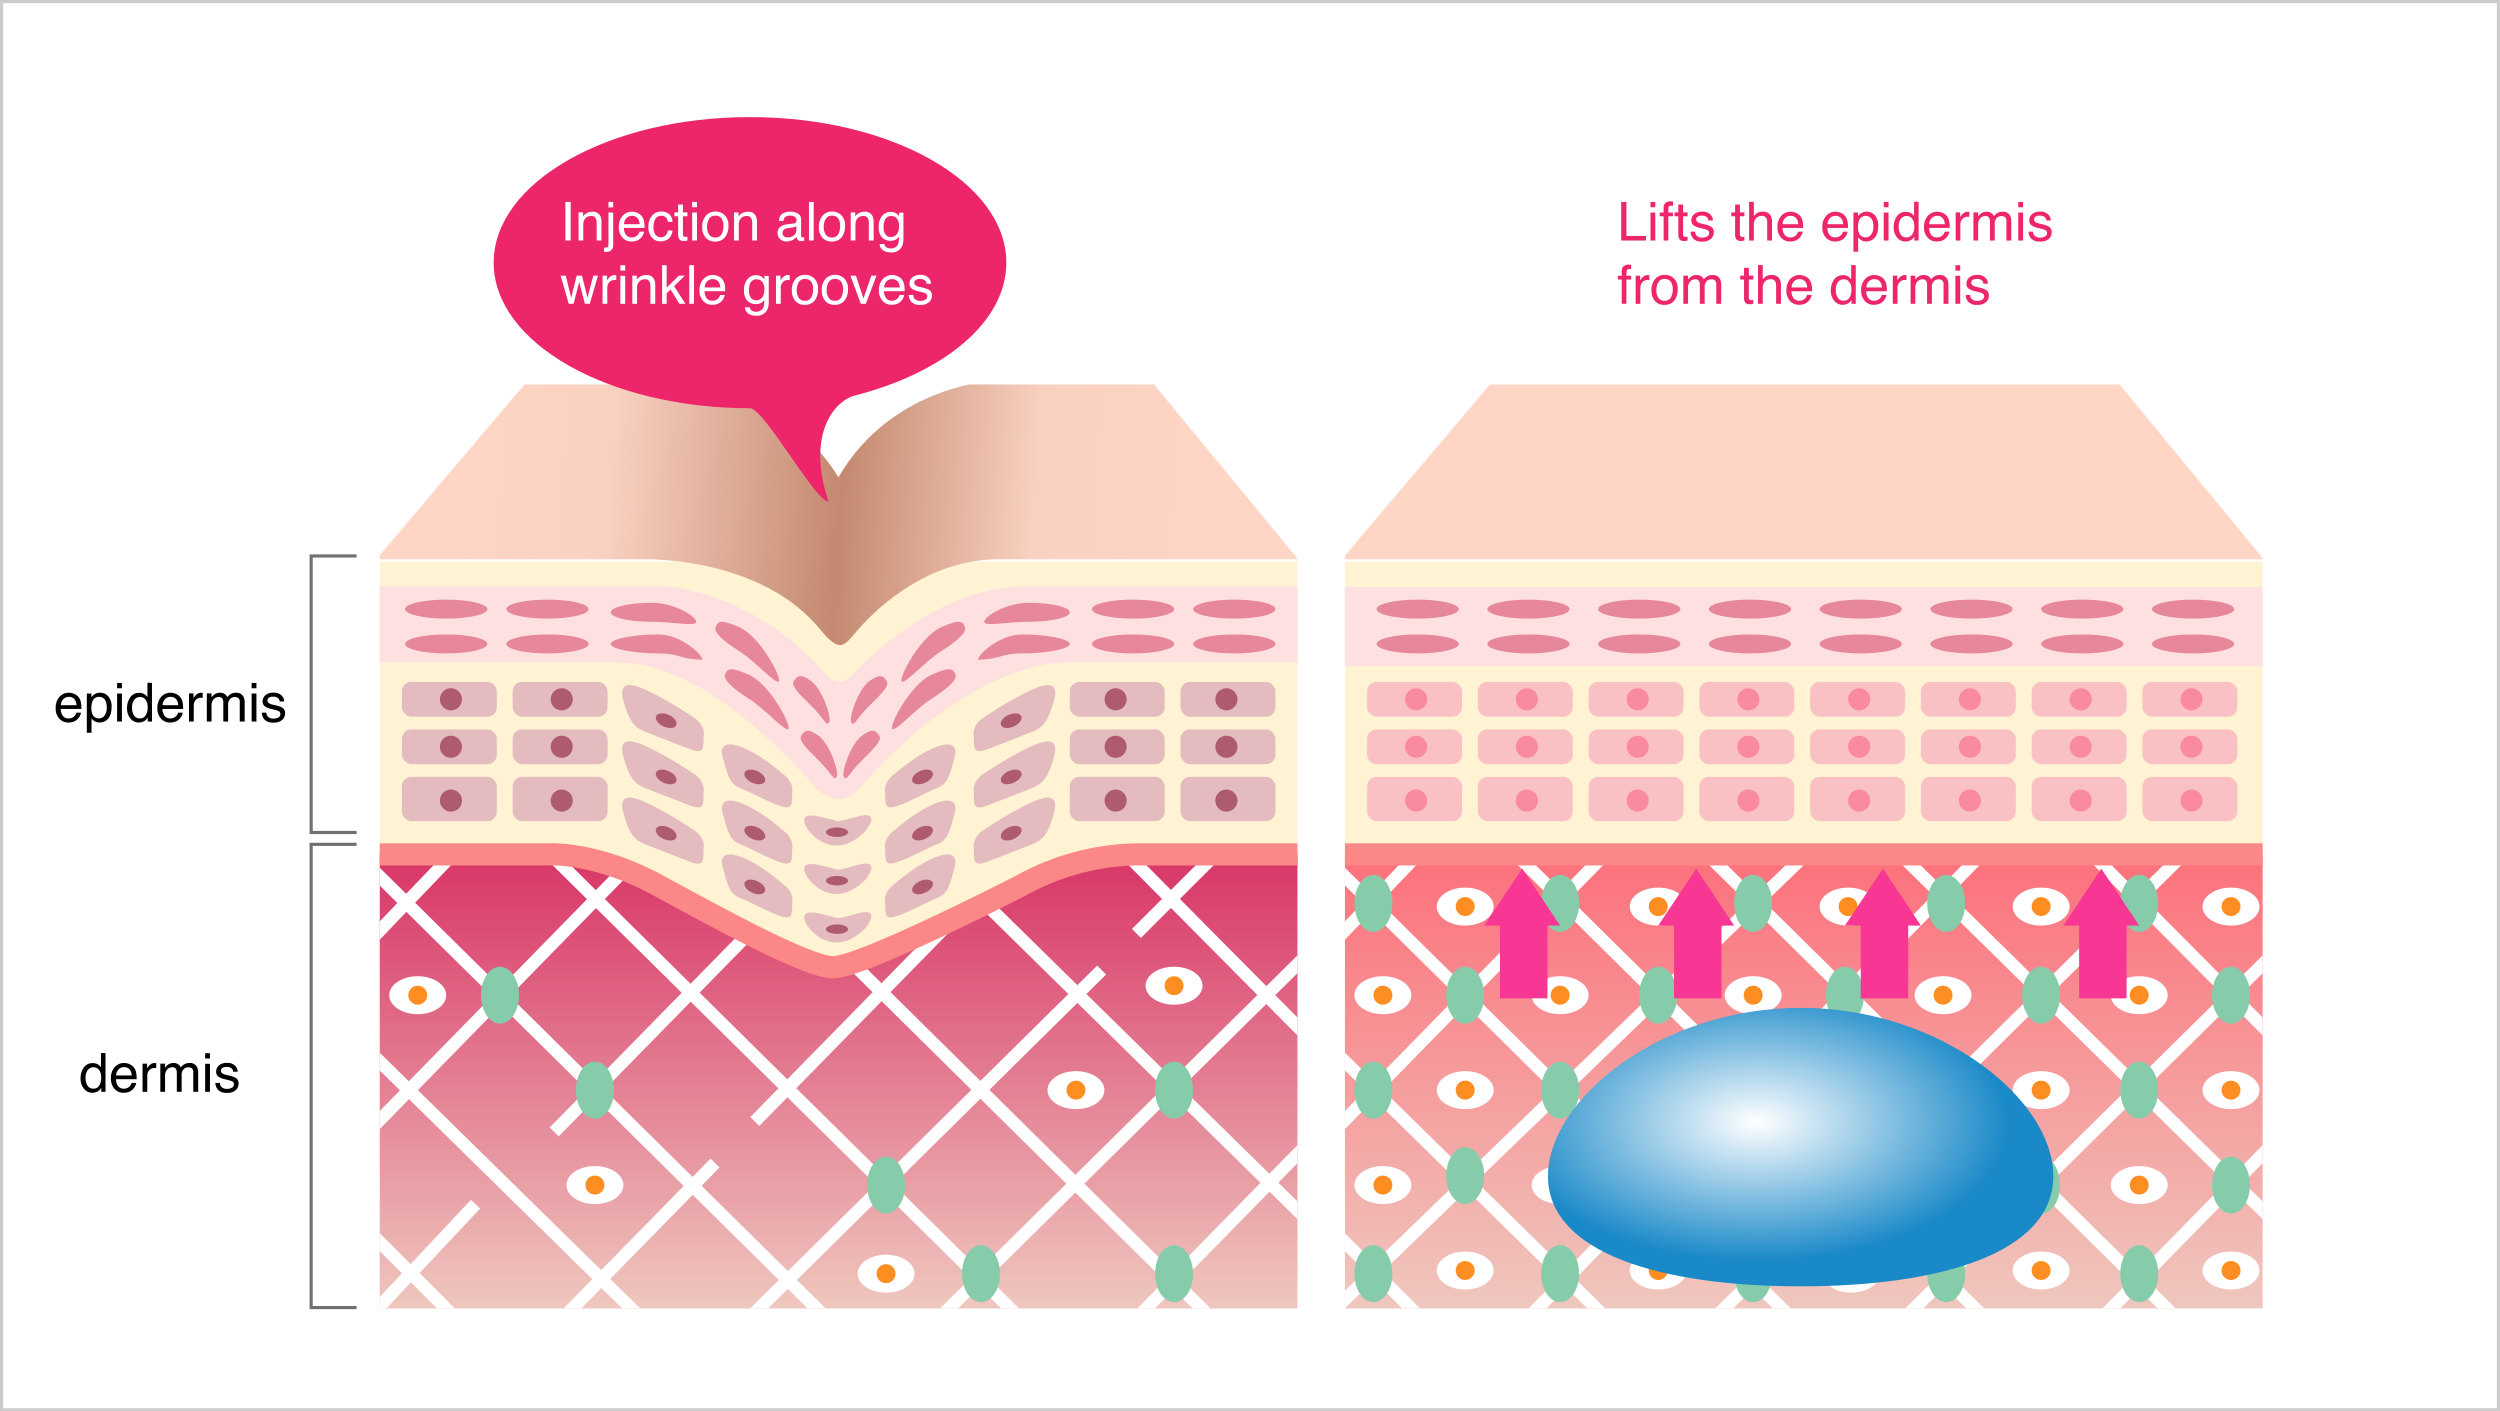 <svg xmlns="http://www.w3.org/2000/svg" xmlns:xlink="http://www.w3.org/1999/xlink" width="790" height="446" viewBox="0 0 790 446">
  <defs>
    <linearGradient id="linear-gradient" x1="0.5" x2="0.5" y2="1" gradientUnits="objectBoundingBox">
      <stop offset="0" stop-color="#d83566"/>
      <stop offset="1" stop-color="#efc7be"/>
    </linearGradient>
    <clipPath id="clip-path">
      <rect id="長方形_14238" data-name="長方形 14238" width="290" height="292" transform="translate(-10487 -3381)" fill="#fff" stroke="#707070" stroke-width="1"/>
    </clipPath>
    <clipPath id="clip-path-2">
      <rect id="長方形_14235" data-name="長方形 14235" width="293" height="144" transform="translate(-10563 -3233)" fill="url(#linear-gradient)"/>
    </clipPath>
    <linearGradient id="linear-gradient-4" x1="0.089" y1="0.326" x2="0.927" y2="0.343" gradientUnits="objectBoundingBox">
      <stop offset="0" stop-color="#ffd6c5"/>
      <stop offset="0.197" stop-color="#f9d1c1"/>
      <stop offset="0.498" stop-color="#c48970"/>
      <stop offset="0.749" stop-color="#f9d1c0"/>
      <stop offset="1" stop-color="#ffd6c5"/>
    </linearGradient>
    <clipPath id="clip-path-3">
      <rect id="長方形_14239" data-name="長方形 14239" width="290" height="292" transform="translate(-10182 -3381)" fill="#fff" stroke="#707070" stroke-width="1"/>
    </clipPath>
    <linearGradient id="linear-gradient-5" x1="0.5" x2="0.5" y2="1" gradientUnits="objectBoundingBox">
      <stop offset="0" stop-color="#fc707b"/>
      <stop offset="1" stop-color="#efc7be"/>
    </linearGradient>
    <linearGradient id="linear-gradient-6" x1="0.089" y1="0.326" x2="0.927" y2="0.343" gradientUnits="objectBoundingBox">
      <stop offset="0" stop-color="#ffd6c5"/>
      <stop offset="1" stop-color="#ffd6c5"/>
    </linearGradient>
    <clipPath id="clip-path-5">
      <rect id="長方形_14219" data-name="長方形 14219" width="278" height="17" fill="none"/>
    </clipPath>
    <clipPath id="clip-path-6">
      <rect id="長方形_14220" data-name="長方形 14220" width="278" height="44" fill="none"/>
    </clipPath>
    <radialGradient id="radial-gradient" cx="0.413" cy="0.41" r="0.5" gradientUnits="objectBoundingBox">
      <stop offset="0" stop-color="#fff"/>
      <stop offset="1" stop-color="#1a89c8"/>
    </radialGradient>
  </defs>
  <g id="グループ_27120" data-name="グループ 27120" transform="translate(13922 3125)">
    <g id="長方形_14219-2" data-name="長方形 14219" transform="translate(-13922 -3125)" fill="#fff" stroke="#ccc" stroke-width="1">
      <rect width="790" height="446" stroke="none"/>
      <rect x="0.5" y="0.5" width="789" height="445" fill="none"/>
    </g>
    <path id="パス_126256" data-name="パス 126256" d="M-12186.313-3946.8h-14.362v87.387h14.362" transform="translate(-1623 997.482)" fill="none" stroke="#707070" stroke-width="1"/>
    <path id="パス_126257" data-name="パス 126257" d="M-12186.313-3946.8h-14.362v146.387h14.362" transform="translate(-1623 1088.612)" fill="none" stroke="#707070" stroke-width="1"/>
    <g id="マスクグループ_371" data-name="マスクグループ 371" transform="translate(-3315 377.482)" clip-path="url(#clip-path)">
      <g id="グループ_27082" data-name="グループ 27082" transform="translate(75)">
        <rect id="長方形_14234" data-name="長方形 14234" width="293" height="144" transform="translate(-10563 -3233)" fill="url(#linear-gradient)"/>
        <g id="マスクグループ_370" data-name="マスクグループ 370" clip-path="url(#clip-path-2)">
          <g id="グループ_27075" data-name="グループ 27075">
            <path id="パス_126238" data-name="パス 126238" d="M-10566.161-3114.1l33.266,33.266" fill="none" stroke="#fff" stroke-width="4"/>
            <path id="パス_126239" data-name="パス 126239" d="M-10566.161-3114.1l92.2,90.511" transform="translate(0 -57)" fill="none" stroke="#fff" stroke-width="4"/>
            <path id="パス_126240" data-name="パス 126240" d="M-10566.161-3114.1l149.063,147.322" transform="translate(-0.537 -116)" fill="none" stroke="#fff" stroke-width="4"/>
            <path id="パス_126241" data-name="パス 126241" d="M-10566.161-3114.1l149.063,147.322" transform="translate(58.161 -118.405)" fill="none" stroke="#fff" stroke-width="4"/>
            <path id="パス_126242" data-name="パス 126242" d="M-10566.161-3114.1l149.063,147.322" transform="translate(118.667 -118.405)" fill="none" stroke="#fff" stroke-width="4"/>
            <path id="パス_126243" data-name="パス 126243" d="M-10566.161-3114.1l126.738,124.546" transform="translate(179.698 -118.405)" fill="none" stroke="#fff" stroke-width="4"/>
            <path id="パス_126244" data-name="パス 126244" d="M-10566.161-3114.1l74.646,75.245" transform="translate(240.204 -118.405)" fill="none" stroke="#fff" stroke-width="4"/>
            <path id="パス_126245" data-name="パス 126245" d="M-10417.1-3114.1l-33.275,34.748" transform="translate(-117.538 -122.905)" fill="none" stroke="#fff" stroke-width="4"/>
            <path id="パス_126246" data-name="パス 126246" d="M-10417.1-3114.1l-86.632,88.539" transform="translate(-62.266 -118.905)" fill="none" stroke="#fff" stroke-width="4"/>
            <path id="パス_126247" data-name="パス 126247" d="M-10417.1-3114.1l-68.5,69.883" transform="translate(-21.271 -100.58)" fill="none" stroke="#fff" stroke-width="4"/>
            <path id="パス_126249" data-name="パス 126249" d="M-10417.1-3114.1l-68.5,69.883" transform="translate(42.109 -103.866)" fill="none" stroke="#fff" stroke-width="4"/>
            <path id="パス_126254" data-name="パス 126254" d="M-10417.1-3114.1l-68.5,69.883" transform="translate(156.136 -34.941)" fill="none" stroke="#fff" stroke-width="4"/>
            <path id="パス_126252" data-name="パス 126252" d="M-10417.1-3114.1l-119.062,117.6" transform="translate(83.217 -81.846)" fill="none" stroke="#fff" stroke-width="4"/>
            <path id="パス_126253" data-name="パス 126253" d="M-10417.1-3114.1l-119.062,117.6" transform="translate(150.67 -89.168)" fill="none" stroke="#fff" stroke-width="4"/>
            <path id="パス_126251" data-name="パス 126251" d="M-10451.219-3078.554l-34.374,34.342" transform="translate(162.711 -163.309)" fill="none" stroke="#fff" stroke-width="4"/>
            <path id="パス_126250" data-name="パス 126250" d="M-10417.1-3114.1l-68.5,69.883" transform="translate(-38.953 -20.866)" fill="none" stroke="#fff" stroke-width="4"/>
            <path id="パス_126248" data-name="パス 126248" d="M-10417.1-3114.1l-37.352,39.809" transform="translate(-114.649 -7.846)" fill="none" stroke="#fff" stroke-width="4"/>
          </g>
        </g>
        <path id="パス_126208" data-name="パス 126208" d="M-10563.1-3325.029v93.064h63.2l81.284,35,85.823-35.834,61.074.834v-93.064H-10563.1" fill="#fff3d4"/>
        <path id="パス_126209" data-name="パス 126209" d="M-10563.1-3317.164h92.024s28.22,1.771,51.1,28.859a4.875,4.875,0,0,0,6.314,0s25.647-28.859,55.079-28.859h86.566v24.066h-74.084s-29.153-.893-64.957,40.491c-6.576,6.492-13.534-1.215-13.534-1.215s-31.722-39.276-62.052-39.276h-76.454Z" fill="#ffe0e0"/>
        <ellipse id="楕円形_339" data-name="楕円形 339" cx="13" cy="3" rx="13" ry="3" transform="translate(-10554 -3313)" fill="#e7879a"/>
        <ellipse id="楕円形_342" data-name="楕円形 342" cx="13" cy="3" rx="13" ry="3" transform="translate(-10522 -3313)" fill="#e7879a"/>
        <path id="パス_126212" data-name="パス 126212" d="M6.846-.048c7.18,0,18.391,8.815,18.391,10.472s-9.332-2.7-15.311-3.553S0,4.657,0,3-.334-.048,6.846-.048Z" transform="matrix(0.914, 0.407, -0.407, 0.914, -10454.656, -3307.028)" fill="#e7879a"/>
        <path id="パス_126214" data-name="パス 126214" d="M4.344-.156C8.778-.2,16.73,5.449,16.73,7.105S14.9,7,8.918,6.139,0,4.657,0,3-.089-.111,4.344-.156Z" transform="translate(-10429.364 -3289.751) rotate(36)" fill="#e7879a"/>
        <path id="パス_126215" data-name="パス 126215" d="M4.344-.156C8.778-.2,16.73,5.449,16.73,7.105S14.9,7,8.918,6.139,0,4.657,0,3-.089-.111,4.344-.156Z" transform="translate(-10427.003 -3272.489) rotate(36)" fill="#e7879a"/>
        <path id="パス_126213" data-name="パス 126213" d="M6.846-.048c7.18,0,18.391,8.815,18.391,10.472s-9.332-2.7-15.311-3.553S0,4.657,0,3-.334-.048,6.846-.048Z" transform="matrix(0.914, 0.407, -0.407, 0.914, -10451.656, -3292.028)" fill="#e7879a"/>
        <path id="パス_126210" data-name="パス 126210" d="M13,0c7.18,0,14,4.343,14,6S20.18,6,13,6,0,4.657,0,3,5.82,0,13,0Z" transform="translate(-10489 -3312)" fill="#e7879a"/>
        <path id="パス_126211" data-name="パス 126211" d="M15,0c7.18,0,14,6.343,14,8-7.526-.143-6.82-2-14-2S0,4.657,0,3,7.82,0,15,0Z" transform="translate(-10489 -3302)" fill="#e7879a"/>
        <ellipse id="楕円形_340" data-name="楕円形 340" cx="13" cy="3" rx="13" ry="3" transform="translate(-10554 -3302)" fill="#e7879a"/>
        <ellipse id="楕円形_341" data-name="楕円形 341" cx="13" cy="3" rx="13" ry="3" transform="translate(-10522 -3302)" fill="#e7879a"/>
        <g id="グループ_27074" data-name="グループ 27074" transform="translate(-10419.581 -3313)">
          <ellipse id="楕円形_346" data-name="楕円形 346" cx="13" cy="3" rx="13" ry="3" transform="translate(114.624)" fill="#e7879a"/>
          <ellipse id="楕円形_343" data-name="楕円形 343" cx="13" cy="3" rx="13" ry="3" transform="translate(82.624)" fill="#e7879a"/>
          <path id="パス_126219" data-name="パス 126219" d="M6.848,10.845c7.18,0,18.391-8.815,18.391-10.472s-9.332,2.7-15.311,3.553S0,6.14,0,7.8-.331,10.845,6.848,10.845Z" transform="matrix(-0.914, 0.407, -0.407, -0.914, 45.674, 15.834)" fill="#e7879a"/>
          <path id="パス_126217" data-name="パス 126217" d="M4.344,7.946C8.778,7.991,16.73,2.341,16.73.684S14.9.793,8.918,1.65,0,3.133,0,4.789-.089,7.9,4.344,7.946Z" transform="translate(20.567 29.551) rotate(143.989)" fill="#e7879a"/>
          <path id="パス_126216" data-name="パス 126216" d="M4.344,7.946C8.778,7.991,16.73,2.341,16.73.684S14.9.793,8.918,1.65,0,3.133,0,4.789-.089,7.9,4.344,7.946Z" transform="translate(18.206 46.813) rotate(143.989)" fill="#e7879a"/>
          <path id="パス_126218" data-name="パス 126218" d="M6.848,10.845c7.18,0,18.391-8.815,18.391-10.472s-9.332,2.7-15.311,3.553S0,6.14,0,7.8-.331,10.845,6.848,10.845Z" transform="matrix(-0.914, 0.407, -0.407, -0.914, 42.674, 30.834)" fill="#e7879a"/>
          <path id="パス_126221" data-name="パス 126221" d="M14,0C6.82,0,0,4.343,0,6S6.82,6,14,6,27,4.657,27,3,21.18,0,14,0Z" transform="translate(48.624 1)" fill="#e7879a"/>
          <path id="パス_126220" data-name="パス 126220" d="M14,0C6.82,0,0,6.343,0,8c7.526-.143,6.82-2,14-2S29,4.657,29,3,21.18,0,14,0Z" transform="translate(46.624 11)" fill="#e7879a"/>
          <ellipse id="楕円形_345" data-name="楕円形 345" cx="13" cy="3" rx="13" ry="3" transform="translate(114.624 11)" fill="#e7879a"/>
          <ellipse id="楕円形_344" data-name="楕円形 344" cx="13" cy="3" rx="13" ry="3" transform="translate(82.624 11)" fill="#e7879a"/>
        </g>
        <rect id="長方形_14222" data-name="長方形 14222" width="30" height="11" rx="3" transform="translate(-10555 -3287)" fill="#e4bcbf"/>
        <rect id="長方形_14228" data-name="長方形 14228" width="30" height="11" rx="3" transform="translate(-10308.957 -3287)" fill="#e4bcbf"/>
        <rect id="長方形_14227" data-name="長方形 14227" width="30" height="11" rx="3" transform="translate(-10520 -3287)" fill="#e4bcbf"/>
        <rect id="長方形_14231" data-name="長方形 14231" width="30" height="11" rx="3" transform="translate(-10343.957 -3287)" fill="#e4bcbf"/>
        <rect id="長方形_14223" data-name="長方形 14223" width="30" height="11" rx="3" transform="translate(-10555 -3272)" fill="#e4bcbf"/>
        <rect id="長方形_14229" data-name="長方形 14229" width="30" height="11" rx="3" transform="translate(-10308.957 -3272)" fill="#e4bcbf"/>
        <rect id="長方形_14226" data-name="長方形 14226" width="30" height="11" rx="3" transform="translate(-10520 -3272)" fill="#e4bcbf"/>
        <rect id="長方形_14232" data-name="長方形 14232" width="30" height="11" rx="3" transform="translate(-10343.957 -3272)" fill="#e4bcbf"/>
        <rect id="長方形_14224" data-name="長方形 14224" width="30" height="14" rx="3" transform="translate(-10555 -3257)" fill="#e4bcbf"/>
        <rect id="長方形_14230" data-name="長方形 14230" width="30" height="14" rx="3" transform="translate(-10308.957 -3257)" fill="#e4bcbf"/>
        <rect id="長方形_14225" data-name="長方形 14225" width="30" height="14" rx="3" transform="translate(-10520 -3257)" fill="#e4bcbf"/>
        <rect id="長方形_14233" data-name="長方形 14233" width="30" height="14" rx="3" transform="translate(-10343.957 -3257)" fill="#e4bcbf"/>
        <circle id="楕円形_347" data-name="楕円形 347" cx="3.5" cy="3.5" r="3.5" transform="translate(-10543 -3285)" fill="#ae5b6f"/>
        <circle id="楕円形_362" data-name="楕円形 362" cx="3.5" cy="3.5" r="3.5" transform="translate(-10297.957 -3285)" fill="#ae5b6f"/>
        <circle id="楕円形_352" data-name="楕円形 352" cx="3.5" cy="3.5" r="3.5" transform="translate(-10508 -3285)" fill="#ae5b6f"/>
        <circle id="楕円形_365" data-name="楕円形 365" cx="3.5" cy="3.5" r="3.5" transform="translate(-10332.957 -3285)" fill="#ae5b6f"/>
        <path id="パス_126222" data-name="パス 126222" d="M-10485.034-3281.244s-2.287-6.52,4.364-4.313,17.985,9.842,17.985,9.842,3.389,2.083,3.077,5.524.688,6.344-4.277,4.486-10.631-4.133-14.175-5.51S-10483.257-3274.611-10485.034-3281.244Z" fill="#e4bcbf"/>
        <path id="パス_126231" data-name="パス 126231" d="M-10459.966-3281.244s2.287-6.52-4.364-4.313-17.985,9.842-17.985,9.842-3.389,2.083-3.077,5.524-.688,6.344,4.277,4.486,10.631-4.133,14.175-5.51S-10461.743-3274.611-10459.966-3281.244Z" transform="translate(111.043)" fill="#e4bcbf"/>
        <path id="パス_126225" data-name="パス 126225" d="M-10481.771-3281.513s-1.411-5.184,5.24-2.977,13.846,8.775,13.846,8.775,3.389,2.083,3.077,5.524.688,6.344-4.277,4.486-8.491-4.066-12.035-5.444S-10479.993-3274.881-10481.771-3281.513Z" transform="translate(28.006 17.778)" fill="#e4bcbf"/>
        <path id="パス_126236" data-name="パス 126236" d="M-10459.712-3281.513s1.411-5.184-5.24-2.977-13.846,8.775-13.846,8.775-3.389,2.083-3.077,5.524-.688,6.344,4.277,4.486,8.491-4.066,12.035-5.444S-10461.489-3274.881-10459.712-3281.513Z" transform="translate(79.52 17.778)" fill="#e4bcbf"/>
        <path id="パス_126226" data-name="パス 126226" d="M-10481.771-3281.513s-1.411-5.184,5.24-2.977,13.846,8.775,13.846,8.775,3.389,2.083,3.077,5.524.688,6.344-4.277,4.486-8.491-4.066-12.035-5.444S-10479.993-3274.881-10481.771-3281.513Z" transform="translate(28.006 35.537)" fill="#e4bcbf"/>
        <path id="パス_126235" data-name="パス 126235" d="M-10459.712-3281.513s1.411-5.184-5.24-2.977-13.846,8.775-13.846,8.775-3.389,2.083-3.077,5.524-.688,6.344,4.277,4.486,8.491-4.066,12.035-5.444S-10461.489-3274.881-10459.712-3281.513Z" transform="translate(79.52 35.537)" fill="#e4bcbf"/>
        <path id="パス_126227" data-name="パス 126227" d="M-10481.771-3281.513s-1.411-5.184,5.24-2.977,13.846,8.775,13.846,8.775,3.389,2.083,3.077,5.524.688,6.344-4.277,4.486-8.491-4.066-12.035-5.444S-10479.993-3274.881-10481.771-3281.513Z" transform="translate(28.006 52.537)" fill="#e4bcbf"/>
        <path id="パス_126234" data-name="パス 126234" d="M-10459.712-3281.513s1.411-5.184-5.24-2.977-13.846,8.775-13.846,8.775-3.389,2.083-3.077,5.524-.688,6.344,4.277,4.486,8.491-4.066,12.035-5.444S-10461.489-3274.881-10459.712-3281.513Z" transform="translate(79.52 52.537)" fill="#e4bcbf"/>
        <path id="パス_126223" data-name="パス 126223" d="M-10485.034-3281.244s-2.287-6.52,4.364-4.313,17.985,9.842,17.985,9.842,3.389,2.083,3.077,5.524.688,6.344-4.277,4.486-10.631-4.133-14.175-5.51S-10483.257-3274.611-10485.034-3281.244Z" transform="translate(0 17.778)" fill="#e4bcbf"/>
        <path id="パス_126232" data-name="パス 126232" d="M-10459.966-3281.244s2.287-6.52-4.364-4.313-17.985,9.842-17.985,9.842-3.389,2.083-3.077,5.524-.688,6.344,4.277,4.486,10.631-4.133,14.175-5.51S-10461.743-3274.611-10459.966-3281.244Z" transform="translate(111.043 17.778)" fill="#e4bcbf"/>
        <path id="パス_126224" data-name="パス 126224" d="M-10485.034-3281.244s-2.287-6.52,4.364-4.313,17.985,9.842,17.985,9.842,3.389,2.083,3.077,5.524.688,6.344-4.277,4.486-10.631-4.133-14.175-5.51S-10483.257-3274.611-10485.034-3281.244Z" transform="translate(0 35.555)" fill="#e4bcbf"/>
        <path id="パス_126233" data-name="パス 126233" d="M-10459.966-3281.244s2.287-6.52-4.364-4.313-17.985,9.842-17.985,9.842-3.389,2.083-3.077,5.524-.688,6.344,4.277,4.486,10.631-4.133,14.175-5.51S-10461.743-3274.611-10459.966-3281.244Z" transform="translate(111.043 35.555)" fill="#e4bcbf"/>
        <path id="パス_126228" data-name="パス 126228" d="M-10423.174-3244.472c8.048,1.757,4.184,2.14,12.12,0s2.753,4.342,2.753,4.342-4.267,5.083-9.669,4.834-8.576-4.834-8.576-4.834S-10431.222-3246.229-10423.174-3244.472Z" fill="#e4bcbf"/>
        <path id="パス_126229" data-name="パス 126229" d="M-10423.174-3244.472c8.048,1.757,4.184,2.14,12.12,0s2.753,4.342,2.753,4.342-4.267,5.083-9.669,4.834-8.576-4.834-8.576-4.834S-10431.222-3246.229-10423.174-3244.472Z" transform="translate(0 15.318)" fill="#e4bcbf"/>
        <path id="パス_126230" data-name="パス 126230" d="M-10423.174-3244.472c8.048,1.757,4.184,2.14,12.12,0s2.753,4.342,2.753,4.342-4.267,5.083-9.669,4.834-8.576-4.834-8.576-4.834S-10431.222-3246.229-10423.174-3244.472Z" transform="translate(0 30.636)" fill="#e4bcbf"/>
        <ellipse id="楕円形_359" data-name="楕円形 359" cx="3.5" cy="1.5" rx="3.5" ry="1.5" transform="translate(-10421 -3241)" fill="#ae5b6f"/>
        <ellipse id="楕円形_360" data-name="楕円形 360" cx="3.5" cy="1.5" rx="3.5" ry="1.5" transform="translate(-10421 -3225.682)" fill="#ae5b6f"/>
        <ellipse id="楕円形_361" data-name="楕円形 361" cx="3.5" cy="1.5" rx="3.5" ry="1.5" transform="translate(-10421 -3210.364)" fill="#ae5b6f"/>
        <ellipse id="楕円形_353" data-name="楕円形 353" cx="3.5" cy="2" rx="3.5" ry="2" transform="matrix(0.914, 0.407, -0.407, 0.914, -10473.873, -3278)" fill="#ae5b6f"/>
        <ellipse id="楕円形_368" data-name="楕円形 368" cx="3.5" cy="2" rx="3.5" ry="2" transform="matrix(-0.914, 0.407, -0.407, -0.914, -10358.457, -3274.346)" fill="#ae5b6f"/>
        <ellipse id="楕円形_356" data-name="楕円形 356" cx="3.5" cy="2" rx="3.5" ry="2" transform="matrix(0.914, 0.407, -0.407, 0.914, -10445.867, -3260.222)" fill="#ae5b6f"/>
        <ellipse id="楕円形_373" data-name="楕円形 373" cx="3.5" cy="2" rx="3.5" ry="2" transform="matrix(-0.914, 0.407, -0.407, -0.914, -10386.463, -3256.568)" fill="#ae5b6f"/>
        <ellipse id="楕円形_357" data-name="楕円形 357" cx="3.5" cy="2" rx="3.5" ry="2" transform="matrix(0.914, 0.407, -0.407, 0.914, -10445.867, -3242.463)" fill="#ae5b6f"/>
        <ellipse id="楕円形_372" data-name="楕円形 372" cx="3.5" cy="2" rx="3.5" ry="2" transform="matrix(-0.914, 0.407, -0.407, -0.914, -10386.463, -3238.809)" fill="#ae5b6f"/>
        <ellipse id="楕円形_358" data-name="楕円形 358" cx="3.5" cy="2" rx="3.5" ry="2" transform="matrix(0.914, 0.407, -0.407, 0.914, -10445.867, -3225.463)" fill="#ae5b6f"/>
        <ellipse id="楕円形_371" data-name="楕円形 371" cx="3.5" cy="2" rx="3.5" ry="2" transform="matrix(-0.914, 0.407, -0.407, -0.914, -10386.463, -3221.809)" fill="#ae5b6f"/>
        <ellipse id="楕円形_354" data-name="楕円形 354" cx="3.5" cy="2" rx="3.5" ry="2" transform="matrix(0.914, 0.407, -0.407, 0.914, -10473.873, -3260.222)" fill="#ae5b6f"/>
        <ellipse id="楕円形_369" data-name="楕円形 369" cx="3.5" cy="2" rx="3.5" ry="2" transform="matrix(-0.914, 0.407, -0.407, -0.914, -10358.457, -3256.568)" fill="#ae5b6f"/>
        <ellipse id="楕円形_355" data-name="楕円形 355" cx="3.5" cy="2" rx="3.5" ry="2" transform="matrix(0.914, 0.407, -0.407, 0.914, -10473.873, -3242.445)" fill="#ae5b6f"/>
        <ellipse id="楕円形_370" data-name="楕円形 370" cx="3.5" cy="2" rx="3.5" ry="2" transform="matrix(-0.914, 0.407, -0.407, -0.914, -10358.457, -3238.791)" fill="#ae5b6f"/>
        <circle id="楕円形_348" data-name="楕円形 348" cx="3.5" cy="3.5" r="3.5" transform="translate(-10543 -3270)" fill="#ae5b6f"/>
        <circle id="楕円形_363" data-name="楕円形 363" cx="3.5" cy="3.5" r="3.5" transform="translate(-10297.957 -3270)" fill="#ae5b6f"/>
        <circle id="楕円形_351" data-name="楕円形 351" cx="3.5" cy="3.5" r="3.5" transform="translate(-10508 -3270)" fill="#ae5b6f"/>
        <circle id="楕円形_366" data-name="楕円形 366" cx="3.5" cy="3.5" r="3.5" transform="translate(-10332.957 -3270)" fill="#ae5b6f"/>
        <circle id="楕円形_349" data-name="楕円形 349" cx="3.5" cy="3.5" r="3.5" transform="translate(-10543 -3253)" fill="#ae5b6f"/>
        <circle id="楕円形_364" data-name="楕円形 364" cx="3.5" cy="3.5" r="3.5" transform="translate(-10297.957 -3253)" fill="#ae5b6f"/>
        <circle id="楕円形_350" data-name="楕円形 350" cx="3.5" cy="3.5" r="3.5" transform="translate(-10508 -3253)" fill="#ae5b6f"/>
        <circle id="楕円形_367" data-name="楕円形 367" cx="3.5" cy="3.5" r="3.5" transform="translate(-10332.957 -3253)" fill="#ae5b6f"/>
        <path id="パス_126237" data-name="パス 126237" d="M-10566.161-3232.5h56.956s15.112-1.126,35.178,9.807,46.5,25.374,55.015,25.869,59.752-25.869,59.752-25.869a78.061,78.061,0,0,1,37.147-9.807h52.083" fill="none" stroke="#fb8787" stroke-width="7"/>
        <path id="パス_126207" data-name="パス 126207" d="M-10515.125-3382.34l-47.975,56.584h83.107s38.423-1.625,57.727,22.859c5.754,6.66,6.955,4.6,10.873,0s20.586-22.859,45.039-22.859h94.572l-46.656-56.584h-47.916s-33.365.791-50.709,30.688c-17.477-29.168-56.209-30.687-56.209-30.687Z" fill="url(#linear-gradient-4)"/>
        <g id="グループ_27077" data-name="グループ 27077" transform="translate(302)">
          <ellipse id="楕円形_374" data-name="楕円形 374" cx="9" cy="6" rx="9" ry="6" transform="translate(-10861 -3194)" fill="#fff"/>
          <circle id="楕円形_375" data-name="楕円形 375" cx="3" cy="3" r="3" transform="translate(-10855 -3191)" fill="#ff8e22"/>
        </g>
        <g id="グループ_27078" data-name="グループ 27078" transform="translate(358 60)">
          <ellipse id="楕円形_374-2" data-name="楕円形 374" cx="9" cy="6" rx="9" ry="6" transform="translate(-10861 -3194)" fill="#fff"/>
          <circle id="楕円形_375-2" data-name="楕円形 375" cx="3" cy="3" r="3" transform="translate(-10855 -3191)" fill="#ff8e22"/>
        </g>
        <g id="グループ_27079" data-name="グループ 27079" transform="translate(450 88)">
          <ellipse id="楕円形_374-3" data-name="楕円形 374" cx="9" cy="6" rx="9" ry="6" transform="translate(-10861 -3194)" fill="#fff"/>
          <circle id="楕円形_375-3" data-name="楕円形 375" cx="3" cy="3" r="3" transform="translate(-10855 -3191)" fill="#ff8e22"/>
        </g>
        <g id="グループ_27080" data-name="グループ 27080" transform="translate(510 30)">
          <ellipse id="楕円形_374-4" data-name="楕円形 374" cx="9" cy="6" rx="9" ry="6" transform="translate(-10861 -3194)" fill="#fff"/>
          <circle id="楕円形_375-4" data-name="楕円形 375" cx="3" cy="3" r="3" transform="translate(-10855 -3191)" fill="#ff8e22"/>
        </g>
        <g id="グループ_27081" data-name="グループ 27081" transform="translate(541 -3)">
          <ellipse id="楕円形_374-5" data-name="楕円形 374" cx="9" cy="6" rx="9" ry="6" transform="translate(-10861 -3194)" fill="#fff"/>
          <circle id="楕円形_375-5" data-name="楕円形 375" cx="3" cy="3" r="3" transform="translate(-10855 -3191)" fill="#ff8e22"/>
        </g>
        <ellipse id="楕円形_377" data-name="楕円形 377" cx="6" cy="9" rx="6" ry="9" transform="translate(-10530 -3197)" fill="#87ccaa"/>
        <ellipse id="楕円形_378" data-name="楕円形 378" cx="6" cy="9" rx="6" ry="9" transform="translate(-10500 -3167)" fill="#87ccaa"/>
        <ellipse id="楕円形_379" data-name="楕円形 379" cx="6" cy="9" rx="6" ry="9" transform="translate(-10408 -3137)" fill="#87ccaa"/>
        <ellipse id="楕円形_382" data-name="楕円形 382" cx="6" cy="9" rx="6" ry="9" transform="translate(-10317 -3167)" fill="#87ccaa"/>
        <ellipse id="楕円形_380" data-name="楕円形 380" cx="6" cy="9" rx="6" ry="9" transform="translate(-10378 -3109)" fill="#87ccaa"/>
        <ellipse id="楕円形_381" data-name="楕円形 381" cx="6" cy="9" rx="6" ry="9" transform="translate(-10317 -3109)" fill="#87ccaa"/>
      </g>
    </g>
    <g id="マスクグループ_372" data-name="マスクグループ 372" transform="translate(-3315 377.482)" clip-path="url(#clip-path-3)">
      <g id="グループ_27108" data-name="グループ 27108">
        <rect id="長方形_14234-2" data-name="長方形 14234" width="293" height="144" transform="translate(-10183 -3233)" fill="url(#linear-gradient-5)"/>
        <g id="マスクグループ_370-2" data-name="マスクグループ 370" transform="translate(380)" clip-path="url(#clip-path-2)">
          <g id="グループ_27075-2" data-name="グループ 27075">
            <path id="パス_126238-2" data-name="パス 126238" d="M-10566.161-3114.1l33.266,33.266" fill="none" stroke="#fff" stroke-width="4"/>
            <path id="パス_126239-2" data-name="パス 126239" d="M-10566.161-3114.1l92.2,90.511" transform="translate(0 -57)" fill="none" stroke="#fff" stroke-width="4"/>
            <path id="パス_126240-2" data-name="パス 126240" d="M-10566.161-3114.1l149.063,147.322" transform="translate(-0.537 -116)" fill="none" stroke="#fff" stroke-width="4"/>
            <path id="パス_126241-2" data-name="パス 126241" d="M-10566.161-3114.1l149.063,147.322" transform="translate(58.161 -118.405)" fill="none" stroke="#fff" stroke-width="4"/>
            <path id="パス_126242-2" data-name="パス 126242" d="M-10566.161-3114.1l149.063,147.322" transform="translate(118.667 -118.405)" fill="none" stroke="#fff" stroke-width="4"/>
            <path id="パス_126243-2" data-name="パス 126243" d="M-10566.161-3114.1l126.738,124.546" transform="translate(179.698 -118.405)" fill="none" stroke="#fff" stroke-width="4"/>
            <path id="パス_126244-2" data-name="パス 126244" d="M-10566.161-3114.1l74.646,75.245" transform="translate(240.204 -118.405)" fill="none" stroke="#fff" stroke-width="4"/>
            <path id="パス_126245-2" data-name="パス 126245" d="M-10417.1-3114.1l-33.275,34.748" transform="translate(-117.538 -122.905)" fill="none" stroke="#fff" stroke-width="4"/>
            <path id="パス_126246-2" data-name="パス 126246" d="M-10417.1-3114.1l-86.632,88.539" transform="translate(-62.266 -118.905)" fill="none" stroke="#fff" stroke-width="4"/>
            <path id="パス_126247-2" data-name="パス 126247" d="M-10396.067-3130.954l-147.711,142.615" transform="translate(-21.271 -100.58)" fill="none" stroke="#fff" stroke-width="4"/>
            <path id="パス_126249-2" data-name="パス 126249" d="M-10417.1-3114.1l-68.5,69.883" transform="translate(42.109 -103.866)" fill="none" stroke="#fff" stroke-width="4"/>
            <path id="パス_126254-2" data-name="パス 126254" d="M-10417.1-3114.1l-68.5,69.883" transform="translate(156.136 -34.941)" fill="none" stroke="#fff" stroke-width="4"/>
            <path id="パス_126252-2" data-name="パス 126252" d="M-10381.341-3149.642l-154.817,153.152" transform="translate(83.217 -81.846)" fill="none" stroke="#fff" stroke-width="4"/>
            <path id="パス_126253-2" data-name="パス 126253" d="M-10417.1-3114.1l-119.062,117.6" transform="translate(150.67 -89.168)" fill="none" stroke="#fff" stroke-width="4"/>
            <path id="パス_126250-2" data-name="パス 126250" d="M-10323.078-3210.483l-20.314,20.784-142.2,145.487" transform="translate(-38.953 -20.866)" fill="none" stroke="#fff" stroke-width="4"/>
          </g>
        </g>
        <path id="パス_126208-2" data-name="パス 126208" d="M-10563.1-3325.029v93.064h63.2l167.107-.834,61.074.834v-93.064H-10563.1" transform="translate(380)" fill="#fff3d4"/>
        <path id="パス_126207-2" data-name="パス 126207" d="M-10515.125-3382.34l-47.975,56.584h291.318l-46.656-56.584h-196.687Z" transform="translate(380.1)" fill="url(#linear-gradient-6)"/>
        <rect id="長方形_14236" data-name="長方形 14236" width="291" height="25" transform="translate(-10183 -3317)" fill="#ffe0e0"/>
        <g id="リピートグリッド_12" data-name="リピートグリッド 12" transform="translate(-10172 -3313)" clip-path="url(#clip-path-5)">
          <g id="グループ_27104" data-name="グループ 27104" transform="translate(10174 3313)">
            <ellipse id="楕円形_339-2" data-name="楕円形 339" cx="13" cy="3" rx="13" ry="3" transform="translate(-10174 -3313)" fill="#e7879a"/>
            <ellipse id="楕円形_340-2" data-name="楕円形 340" cx="13" cy="3" rx="13" ry="3" transform="translate(-10174 -3302)" fill="#e7879a"/>
          </g>
          <g id="グループ_27105" data-name="グループ 27105" transform="translate(10209 3313)">
            <ellipse id="楕円形_339-3" data-name="楕円形 339" cx="13" cy="3" rx="13" ry="3" transform="translate(-10174 -3313)" fill="#e7879a"/>
            <ellipse id="楕円形_340-3" data-name="楕円形 340" cx="13" cy="3" rx="13" ry="3" transform="translate(-10174 -3302)" fill="#e7879a"/>
          </g>
          <g id="グループ_27106" data-name="グループ 27106" transform="translate(10244 3313)">
            <ellipse id="楕円形_339-4" data-name="楕円形 339" cx="13" cy="3" rx="13" ry="3" transform="translate(-10174 -3313)" fill="#e7879a"/>
            <ellipse id="楕円形_340-4" data-name="楕円形 340" cx="13" cy="3" rx="13" ry="3" transform="translate(-10174 -3302)" fill="#e7879a"/>
          </g>
          <g id="グループ_27107" data-name="グループ 27107" transform="translate(10279 3313)">
            <ellipse id="楕円形_339-5" data-name="楕円形 339" cx="13" cy="3" rx="13" ry="3" transform="translate(-10174 -3313)" fill="#e7879a"/>
            <ellipse id="楕円形_340-5" data-name="楕円形 340" cx="13" cy="3" rx="13" ry="3" transform="translate(-10174 -3302)" fill="#e7879a"/>
          </g>
          <g id="グループ_27108-2" data-name="グループ 27108" transform="translate(10314 3313)">
            <ellipse id="楕円形_339-6" data-name="楕円形 339" cx="13" cy="3" rx="13" ry="3" transform="translate(-10174 -3313)" fill="#e7879a"/>
            <ellipse id="楕円形_340-6" data-name="楕円形 340" cx="13" cy="3" rx="13" ry="3" transform="translate(-10174 -3302)" fill="#e7879a"/>
          </g>
          <g id="グループ_27109" data-name="グループ 27109" transform="translate(10349 3313)">
            <ellipse id="楕円形_339-7" data-name="楕円形 339" cx="13" cy="3" rx="13" ry="3" transform="translate(-10174 -3313)" fill="#e7879a"/>
            <ellipse id="楕円形_340-7" data-name="楕円形 340" cx="13" cy="3" rx="13" ry="3" transform="translate(-10174 -3302)" fill="#e7879a"/>
          </g>
          <g id="グループ_27110" data-name="グループ 27110" transform="translate(10384 3313)">
            <ellipse id="楕円形_339-8" data-name="楕円形 339" cx="13" cy="3" rx="13" ry="3" transform="translate(-10174 -3313)" fill="#e7879a"/>
            <ellipse id="楕円形_340-8" data-name="楕円形 340" cx="13" cy="3" rx="13" ry="3" transform="translate(-10174 -3302)" fill="#e7879a"/>
          </g>
          <g id="グループ_27111" data-name="グループ 27111" transform="translate(10419 3313)">
            <ellipse id="楕円形_339-9" data-name="楕円形 339" cx="13" cy="3" rx="13" ry="3" transform="translate(-10174 -3313)" fill="#e7879a"/>
            <ellipse id="楕円形_340-9" data-name="楕円形 340" cx="13" cy="3" rx="13" ry="3" transform="translate(-10174 -3302)" fill="#e7879a"/>
          </g>
        </g>
        <path id="パス_126237-2" data-name="パス 126237" d="M-10566.161-3232.5h296.131" transform="translate(380)" fill="none" stroke="#fb8787" stroke-width="7"/>
        <g id="グループ_27077-2" data-name="グループ 27077" transform="translate(682)">
          <ellipse id="楕円形_374-6" data-name="楕円形 374" cx="9" cy="6" rx="9" ry="6" transform="translate(-10861 -3194)" fill="#fff"/>
          <circle id="楕円形_375-6" data-name="楕円形 375" cx="3" cy="3" r="3" transform="translate(-10855 -3191)" fill="#ff8e22"/>
        </g>
        <g id="グループ_27096" data-name="グループ 27096" transform="translate(682 60)">
          <ellipse id="楕円形_374-7" data-name="楕円形 374" cx="9" cy="6" rx="9" ry="6" transform="translate(-10861 -3194)" fill="#fff"/>
          <circle id="楕円形_375-7" data-name="楕円形 375" cx="3" cy="3" r="3" transform="translate(-10855 -3191)" fill="#ff8e22"/>
        </g>
        <g id="グループ_27083" data-name="グループ 27083" transform="translate(708 -28)">
          <ellipse id="楕円形_374-8" data-name="楕円形 374" cx="9" cy="6" rx="9" ry="6" transform="translate(-10861 -3194)" fill="#fff"/>
          <circle id="楕円形_375-8" data-name="楕円形 375" cx="3" cy="3" r="3" transform="translate(-10855 -3191)" fill="#ff8e22"/>
        </g>
        <g id="グループ_27084" data-name="グループ 27084" transform="translate(769 -28)">
          <ellipse id="楕円形_374-9" data-name="楕円形 374" cx="9" cy="6" rx="9" ry="6" transform="translate(-10861 -3194)" fill="#fff"/>
          <circle id="楕円形_375-9" data-name="楕円形 375" cx="3" cy="3" r="3" transform="translate(-10855 -3191)" fill="#ff8e22"/>
        </g>
        <g id="グループ_27085" data-name="グループ 27085" transform="translate(829 -28)">
          <ellipse id="楕円形_374-10" data-name="楕円形 374" cx="9" cy="6" rx="9" ry="6" transform="translate(-10861 -3194)" fill="#fff"/>
          <circle id="楕円形_375-10" data-name="楕円形 375" cx="3" cy="3" r="3" transform="translate(-10855 -3191)" fill="#ff8e22"/>
        </g>
        <g id="グループ_27086" data-name="グループ 27086" transform="translate(890 -28)">
          <ellipse id="楕円形_374-11" data-name="楕円形 374" cx="9" cy="6" rx="9" ry="6" transform="translate(-10861 -3194)" fill="#fff"/>
          <circle id="楕円形_375-11" data-name="楕円形 375" cx="3" cy="3" r="3" transform="translate(-10855 -3191)" fill="#ff8e22"/>
        </g>
        <g id="グループ_27087" data-name="グループ 27087" transform="translate(950 -28)">
          <ellipse id="楕円形_374-12" data-name="楕円形 374" cx="9" cy="6" rx="9" ry="6" transform="translate(-10861 -3194)" fill="#fff"/>
          <circle id="楕円形_375-12" data-name="楕円形 375" cx="3" cy="3" r="3" transform="translate(-10855 -3191)" fill="#ff8e22"/>
        </g>
        <g id="グループ_27078-2" data-name="グループ 27078" transform="translate(738 60)">
          <ellipse id="楕円形_374-13" data-name="楕円形 374" cx="9" cy="6" rx="9" ry="6" transform="translate(-10861 -3194)" fill="#fff"/>
          <circle id="楕円形_375-13" data-name="楕円形 375" cx="3" cy="3" r="3" transform="translate(-10855 -3191)" fill="#ff8e22"/>
        </g>
        <g id="グループ_27079-2" data-name="グループ 27079" transform="translate(830 88)">
          <ellipse id="楕円形_374-14" data-name="楕円形 374" cx="9" cy="6" rx="9" ry="6" transform="translate(-10861 -3194)" fill="#fff"/>
          <circle id="楕円形_375-14" data-name="楕円形 375" cx="3" cy="3" r="3" transform="translate(-10855 -3191)" fill="#ff8e22"/>
        </g>
        <g id="グループ_27081-2" data-name="グループ 27081" transform="translate(921)">
          <ellipse id="楕円形_374-15" data-name="楕円形 374" cx="9" cy="6" rx="9" ry="6" transform="translate(-10861 -3194)" fill="#fff"/>
          <circle id="楕円形_375-15" data-name="楕円形 375" cx="3" cy="3" r="3" transform="translate(-10855 -3191)" fill="#ff8e22"/>
        </g>
        <g id="グループ_27099" data-name="グループ 27099" transform="translate(921 60)">
          <ellipse id="楕円形_374-16" data-name="楕円形 374" cx="9" cy="6" rx="9" ry="6" transform="translate(-10861 -3194)" fill="#fff"/>
          <circle id="楕円形_375-16" data-name="楕円形 375" cx="3" cy="3" r="3" transform="translate(-10855 -3191)" fill="#ff8e22"/>
        </g>
        <ellipse id="楕円形_377-2" data-name="楕円形 377" cx="6" cy="9" rx="6" ry="9" transform="translate(-10150 -3197)" fill="#87ccaa"/>
        <ellipse id="楕円形_394" data-name="楕円形 394" cx="6" cy="9" rx="6" ry="9" transform="translate(-10179 -3226)" fill="#87ccaa"/>
        <ellipse id="楕円形_399" data-name="楕円形 399" cx="6" cy="9" rx="6" ry="9" transform="translate(-10179 -3167)" fill="#87ccaa"/>
        <ellipse id="楕円形_400" data-name="楕円形 400" cx="6" cy="9" rx="6" ry="9" transform="translate(-10179 -3109)" fill="#87ccaa"/>
        <ellipse id="楕円形_395" data-name="楕円形 395" cx="6" cy="9" rx="6" ry="9" transform="translate(-10120 -3226)" fill="#87ccaa"/>
        <ellipse id="楕円形_396" data-name="楕円形 396" cx="6" cy="9" rx="6" ry="9" transform="translate(-10059 -3226)" fill="#87ccaa"/>
        <ellipse id="楕円形_397" data-name="楕円形 397" cx="6" cy="9" rx="6" ry="9" transform="translate(-9998 -3226)" fill="#87ccaa"/>
        <ellipse id="楕円形_398" data-name="楕円形 398" cx="6" cy="9" rx="6" ry="9" transform="translate(-9937 -3226)" fill="#87ccaa"/>
        <ellipse id="楕円形_384" data-name="楕円形 384" cx="6" cy="9" rx="6" ry="9" transform="translate(-10089 -3197)" fill="#87ccaa"/>
        <ellipse id="楕円形_401" data-name="楕円形 401" cx="6" cy="9" rx="6" ry="9" transform="translate(-10059 -3167)" fill="#87ccaa"/>
        <ellipse id="楕円形_402" data-name="楕円形 402" cx="6" cy="9" rx="6" ry="9" transform="translate(-9998 -3167)" fill="#87ccaa"/>
        <ellipse id="楕円形_391" data-name="楕円形 391" cx="6" cy="9" rx="6" ry="9" transform="translate(-10089 -3137)" fill="#87ccaa"/>
        <ellipse id="楕円形_385" data-name="楕円形 385" cx="6" cy="9" rx="6" ry="9" transform="translate(-10030 -3197)" fill="#87ccaa"/>
        <ellipse id="楕円形_390" data-name="楕円形 390" cx="6" cy="9" rx="6" ry="9" transform="translate(-10030 -3137)" fill="#87ccaa"/>
        <ellipse id="楕円形_386" data-name="楕円形 386" cx="6" cy="9" rx="6" ry="9" transform="translate(-9968 -3197)" fill="#87ccaa"/>
        <ellipse id="楕円形_389" data-name="楕円形 389" cx="6" cy="9" rx="6" ry="9" transform="translate(-9968 -3137)" fill="#87ccaa"/>
        <ellipse id="楕円形_387" data-name="楕円形 387" cx="6" cy="9" rx="6" ry="9" transform="translate(-9908 -3197)" fill="#87ccaa"/>
        <ellipse id="楕円形_388" data-name="楕円形 388" cx="6" cy="9" rx="6" ry="9" transform="translate(-9908 -3137)" fill="#87ccaa"/>
        <ellipse id="楕円形_383" data-name="楕円形 383" cx="6" cy="9" rx="6" ry="9" transform="translate(-10150 -3140)" fill="#87ccaa"/>
        <ellipse id="楕円形_378-2" data-name="楕円形 378" cx="6" cy="9" rx="6" ry="9" transform="translate(-10120 -3167)" fill="#87ccaa"/>
        <ellipse id="楕円形_382-2" data-name="楕円形 382" cx="6" cy="9" rx="6" ry="9" transform="translate(-9937 -3167)" fill="#87ccaa"/>
        <ellipse id="楕円形_380-2" data-name="楕円形 380" cx="6" cy="9" rx="6" ry="9" transform="translate(-9998 -3109)" fill="#87ccaa"/>
        <ellipse id="楕円形_392" data-name="楕円形 392" cx="6" cy="9" rx="6" ry="9" transform="translate(-10120 -3109)" fill="#87ccaa"/>
        <ellipse id="楕円形_381-2" data-name="楕円形 381" cx="6" cy="9" rx="6" ry="9" transform="translate(-9937 -3109)" fill="#87ccaa"/>
        <ellipse id="楕円形_393" data-name="楕円形 393" cx="6" cy="9" rx="6" ry="9" transform="translate(-10059 -3109)" fill="#87ccaa"/>
        <g id="リピートグリッド_13" data-name="リピートグリッド 13" transform="translate(-10175 -3287)" clip-path="url(#clip-path-6)">
          <g id="グループ_27112" data-name="グループ 27112" transform="translate(10175 3287)">
            <rect id="長方形_14222-2" data-name="長方形 14222" width="30" height="11" rx="3" transform="translate(-10175 -3287)" fill="#fac1c5"/>
            <rect id="長方形_14223-2" data-name="長方形 14223" width="30" height="11" rx="3" transform="translate(-10175 -3272)" fill="#fac1c5"/>
            <rect id="長方形_14224-2" data-name="長方形 14224" width="30" height="14" rx="3" transform="translate(-10175 -3257)" fill="#fac1c5"/>
            <circle id="楕円形_347-2" data-name="楕円形 347" cx="3.5" cy="3.5" r="3.5" transform="translate(-10163 -3285)" fill="#fa8a9f"/>
            <circle id="楕円形_348-2" data-name="楕円形 348" cx="3.5" cy="3.5" r="3.5" transform="translate(-10163 -3270)" fill="#fa8a9f"/>
            <circle id="楕円形_349-2" data-name="楕円形 349" cx="3.5" cy="3.5" r="3.5" transform="translate(-10163 -3253)" fill="#fa8a9f"/>
          </g>
          <g id="グループ_27113" data-name="グループ 27113" transform="translate(10210 3287)">
            <rect id="長方形_14222-3" data-name="長方形 14222" width="30" height="11" rx="3" transform="translate(-10175 -3287)" fill="#fac1c5"/>
            <rect id="長方形_14223-3" data-name="長方形 14223" width="30" height="11" rx="3" transform="translate(-10175 -3272)" fill="#fac1c5"/>
            <rect id="長方形_14224-3" data-name="長方形 14224" width="30" height="14" rx="3" transform="translate(-10175 -3257)" fill="#fac1c5"/>
            <circle id="楕円形_347-3" data-name="楕円形 347" cx="3.5" cy="3.5" r="3.5" transform="translate(-10163 -3285)" fill="#fa8a9f"/>
            <circle id="楕円形_348-3" data-name="楕円形 348" cx="3.5" cy="3.5" r="3.5" transform="translate(-10163 -3270)" fill="#fa8a9f"/>
            <circle id="楕円形_349-3" data-name="楕円形 349" cx="3.5" cy="3.5" r="3.5" transform="translate(-10163 -3253)" fill="#fa8a9f"/>
          </g>
          <g id="グループ_27114" data-name="グループ 27114" transform="translate(10245 3287)">
            <rect id="長方形_14222-4" data-name="長方形 14222" width="30" height="11" rx="3" transform="translate(-10175 -3287)" fill="#fac1c5"/>
            <rect id="長方形_14223-4" data-name="長方形 14223" width="30" height="11" rx="3" transform="translate(-10175 -3272)" fill="#fac1c5"/>
            <rect id="長方形_14224-4" data-name="長方形 14224" width="30" height="14" rx="3" transform="translate(-10175 -3257)" fill="#fac1c5"/>
            <circle id="楕円形_347-4" data-name="楕円形 347" cx="3.5" cy="3.5" r="3.5" transform="translate(-10163 -3285)" fill="#fa8a9f"/>
            <circle id="楕円形_348-4" data-name="楕円形 348" cx="3.5" cy="3.5" r="3.5" transform="translate(-10163 -3270)" fill="#fa8a9f"/>
            <circle id="楕円形_349-4" data-name="楕円形 349" cx="3.5" cy="3.5" r="3.5" transform="translate(-10163 -3253)" fill="#fa8a9f"/>
          </g>
          <g id="グループ_27115" data-name="グループ 27115" transform="translate(10280 3287)">
            <rect id="長方形_14222-5" data-name="長方形 14222" width="30" height="11" rx="3" transform="translate(-10175 -3287)" fill="#fac1c5"/>
            <rect id="長方形_14223-5" data-name="長方形 14223" width="30" height="11" rx="3" transform="translate(-10175 -3272)" fill="#fac1c5"/>
            <rect id="長方形_14224-5" data-name="長方形 14224" width="30" height="14" rx="3" transform="translate(-10175 -3257)" fill="#fac1c5"/>
            <circle id="楕円形_347-5" data-name="楕円形 347" cx="3.5" cy="3.5" r="3.5" transform="translate(-10163 -3285)" fill="#fa8a9f"/>
            <circle id="楕円形_348-5" data-name="楕円形 348" cx="3.5" cy="3.5" r="3.5" transform="translate(-10163 -3270)" fill="#fa8a9f"/>
            <circle id="楕円形_349-5" data-name="楕円形 349" cx="3.5" cy="3.5" r="3.5" transform="translate(-10163 -3253)" fill="#fa8a9f"/>
          </g>
          <g id="グループ_27116" data-name="グループ 27116" transform="translate(10315 3287)">
            <rect id="長方形_14222-6" data-name="長方形 14222" width="30" height="11" rx="3" transform="translate(-10175 -3287)" fill="#fac1c5"/>
            <rect id="長方形_14223-6" data-name="長方形 14223" width="30" height="11" rx="3" transform="translate(-10175 -3272)" fill="#fac1c5"/>
            <rect id="長方形_14224-6" data-name="長方形 14224" width="30" height="14" rx="3" transform="translate(-10175 -3257)" fill="#fac1c5"/>
            <circle id="楕円形_347-6" data-name="楕円形 347" cx="3.5" cy="3.5" r="3.5" transform="translate(-10163 -3285)" fill="#fa8a9f"/>
            <circle id="楕円形_348-6" data-name="楕円形 348" cx="3.5" cy="3.5" r="3.5" transform="translate(-10163 -3270)" fill="#fa8a9f"/>
            <circle id="楕円形_349-6" data-name="楕円形 349" cx="3.5" cy="3.5" r="3.5" transform="translate(-10163 -3253)" fill="#fa8a9f"/>
          </g>
          <g id="グループ_27117" data-name="グループ 27117" transform="translate(10350 3287)">
            <rect id="長方形_14222-7" data-name="長方形 14222" width="30" height="11" rx="3" transform="translate(-10175 -3287)" fill="#fac1c5"/>
            <rect id="長方形_14223-7" data-name="長方形 14223" width="30" height="11" rx="3" transform="translate(-10175 -3272)" fill="#fac1c5"/>
            <rect id="長方形_14224-7" data-name="長方形 14224" width="30" height="14" rx="3" transform="translate(-10175 -3257)" fill="#fac1c5"/>
            <circle id="楕円形_347-7" data-name="楕円形 347" cx="3.5" cy="3.5" r="3.5" transform="translate(-10163 -3285)" fill="#fa8a9f"/>
            <circle id="楕円形_348-7" data-name="楕円形 348" cx="3.5" cy="3.5" r="3.5" transform="translate(-10163 -3270)" fill="#fa8a9f"/>
            <circle id="楕円形_349-7" data-name="楕円形 349" cx="3.5" cy="3.5" r="3.5" transform="translate(-10163 -3253)" fill="#fa8a9f"/>
          </g>
          <g id="グループ_27118" data-name="グループ 27118" transform="translate(10385 3287)">
            <rect id="長方形_14222-8" data-name="長方形 14222" width="30" height="11" rx="3" transform="translate(-10175 -3287)" fill="#fac1c5"/>
            <rect id="長方形_14223-8" data-name="長方形 14223" width="30" height="11" rx="3" transform="translate(-10175 -3272)" fill="#fac1c5"/>
            <rect id="長方形_14224-8" data-name="長方形 14224" width="30" height="14" rx="3" transform="translate(-10175 -3257)" fill="#fac1c5"/>
            <circle id="楕円形_347-8" data-name="楕円形 347" cx="3.5" cy="3.5" r="3.5" transform="translate(-10163 -3285)" fill="#fa8a9f"/>
            <circle id="楕円形_348-8" data-name="楕円形 348" cx="3.5" cy="3.5" r="3.5" transform="translate(-10163 -3270)" fill="#fa8a9f"/>
            <circle id="楕円形_349-8" data-name="楕円形 349" cx="3.5" cy="3.5" r="3.5" transform="translate(-10163 -3253)" fill="#fa8a9f"/>
          </g>
          <g id="グループ_27119" data-name="グループ 27119" transform="translate(10420 3287)">
            <rect id="長方形_14222-9" data-name="長方形 14222" width="30" height="11" rx="3" transform="translate(-10175 -3287)" fill="#fac1c5"/>
            <rect id="長方形_14223-9" data-name="長方形 14223" width="30" height="11" rx="3" transform="translate(-10175 -3272)" fill="#fac1c5"/>
            <rect id="長方形_14224-9" data-name="長方形 14224" width="30" height="14" rx="3" transform="translate(-10175 -3257)" fill="#fac1c5"/>
            <circle id="楕円形_347-9" data-name="楕円形 347" cx="3.5" cy="3.5" r="3.5" transform="translate(-10163 -3285)" fill="#fa8a9f"/>
            <circle id="楕円形_348-9" data-name="楕円形 348" cx="3.5" cy="3.5" r="3.5" transform="translate(-10163 -3270)" fill="#fa8a9f"/>
            <circle id="楕円形_349-9" data-name="楕円形 349" cx="3.5" cy="3.5" r="3.5" transform="translate(-10163 -3253)" fill="#fa8a9f"/>
          </g>
        </g>
        <g id="グループ_27088" data-name="グループ 27088" transform="translate(708 30)">
          <ellipse id="楕円形_374-17" data-name="楕円形 374" cx="9" cy="6" rx="9" ry="6" transform="translate(-10861 -3194)" fill="#fff"/>
          <circle id="楕円形_375-17" data-name="楕円形 375" cx="3" cy="3" r="3" transform="translate(-10855 -3191)" fill="#ff8e22"/>
        </g>
        <g id="グループ_27100" data-name="グループ 27100" transform="translate(708 87)">
          <ellipse id="楕円形_374-18" data-name="楕円形 374" cx="9" cy="6" rx="9" ry="6" transform="translate(-10861 -3194)" fill="#fff"/>
          <circle id="楕円形_375-18" data-name="楕円形 375" cx="3" cy="3" r="3" transform="translate(-10855 -3191)" fill="#ff8e22"/>
        </g>
        <g id="グループ_27093" data-name="グループ 27093" transform="translate(738)">
          <ellipse id="楕円形_374-19" data-name="楕円形 374" cx="9" cy="6" rx="9" ry="6" transform="translate(-10861 -3194)" fill="#fff"/>
          <circle id="楕円形_375-19" data-name="楕円形 375" cx="3" cy="3" r="3" transform="translate(-10855 -3191)" fill="#ff8e22"/>
        </g>
        <g id="グループ_27089" data-name="グループ 27089" transform="translate(769 30)">
          <ellipse id="楕円形_374-20" data-name="楕円形 374" cx="9" cy="6" rx="9" ry="6" transform="translate(-10861 -3194)" fill="#fff"/>
          <circle id="楕円形_375-20" data-name="楕円形 375" cx="3" cy="3" r="3" transform="translate(-10855 -3191)" fill="#ff8e22"/>
        </g>
        <g id="グループ_27101" data-name="グループ 27101" transform="translate(769 87)">
          <ellipse id="楕円形_374-21" data-name="楕円形 374" cx="9" cy="6" rx="9" ry="6" transform="translate(-10861 -3194)" fill="#fff"/>
          <circle id="楕円形_375-21" data-name="楕円形 375" cx="3" cy="3" r="3" transform="translate(-10855 -3191)" fill="#ff8e22"/>
        </g>
        <g id="グループ_27094" data-name="グループ 27094" transform="translate(799)">
          <ellipse id="楕円形_374-22" data-name="楕円形 374" cx="9" cy="6" rx="9" ry="6" transform="translate(-10861 -3194)" fill="#fff"/>
          <circle id="楕円形_375-22" data-name="楕円形 375" cx="3" cy="3" r="3" transform="translate(-10855 -3191)" fill="#ff8e22"/>
        </g>
        <g id="グループ_27097" data-name="グループ 27097" transform="translate(799 60)">
          <ellipse id="楕円形_374-23" data-name="楕円形 374" cx="9" cy="6" rx="9" ry="6" transform="translate(-10861 -3194)" fill="#fff"/>
          <circle id="楕円形_375-23" data-name="楕円形 375" cx="3" cy="3" r="3" transform="translate(-10855 -3191)" fill="#ff8e22"/>
        </g>
        <g id="グループ_27090" data-name="グループ 27090" transform="translate(829 30)">
          <ellipse id="楕円形_374-24" data-name="楕円形 374" cx="9" cy="6" rx="9" ry="6" transform="translate(-10861 -3194)" fill="#fff"/>
          <circle id="楕円形_375-24" data-name="楕円形 375" cx="3" cy="3" r="3" transform="translate(-10855 -3191)" fill="#ff8e22"/>
        </g>
        <g id="グループ_27095" data-name="グループ 27095" transform="translate(859)">
          <ellipse id="楕円形_374-25" data-name="楕円形 374" cx="9" cy="6" rx="9" ry="6" transform="translate(-10861 -3194)" fill="#fff"/>
          <circle id="楕円形_375-25" data-name="楕円形 375" cx="3" cy="3" r="3" transform="translate(-10855 -3191)" fill="#ff8e22"/>
        </g>
        <g id="グループ_27098" data-name="グループ 27098" transform="translate(859 60)">
          <ellipse id="楕円形_374-26" data-name="楕円形 374" cx="9" cy="6" rx="9" ry="6" transform="translate(-10861 -3194)" fill="#fff"/>
          <circle id="楕円形_375-26" data-name="楕円形 375" cx="3" cy="3" r="3" transform="translate(-10855 -3191)" fill="#ff8e22"/>
        </g>
        <g id="グループ_27091" data-name="グループ 27091" transform="translate(890 30)">
          <ellipse id="楕円形_374-27" data-name="楕円形 374" cx="9" cy="6" rx="9" ry="6" transform="translate(-10861 -3194)" fill="#fff"/>
          <circle id="楕円形_375-27" data-name="楕円形 375" cx="3" cy="3" r="3" transform="translate(-10855 -3191)" fill="#ff8e22"/>
        </g>
        <g id="グループ_27102" data-name="グループ 27102" transform="translate(890 87)">
          <ellipse id="楕円形_374-28" data-name="楕円形 374" cx="9" cy="6" rx="9" ry="6" transform="translate(-10861 -3194)" fill="#fff"/>
          <circle id="楕円形_375-28" data-name="楕円形 375" cx="3" cy="3" r="3" transform="translate(-10855 -3191)" fill="#ff8e22"/>
        </g>
        <g id="グループ_27092" data-name="グループ 27092" transform="translate(950 30)">
          <ellipse id="楕円形_374-29" data-name="楕円形 374" cx="9" cy="6" rx="9" ry="6" transform="translate(-10861 -3194)" fill="#fff"/>
          <circle id="楕円形_375-29" data-name="楕円形 375" cx="3" cy="3" r="3" transform="translate(-10855 -3191)" fill="#ff8e22"/>
        </g>
        <g id="グループ_27103" data-name="グループ 27103" transform="translate(950 87)">
          <ellipse id="楕円形_374-30" data-name="楕円形 374" cx="9" cy="6" rx="9" ry="6" transform="translate(-10861 -3194)" fill="#fff"/>
          <circle id="楕円形_375-30" data-name="楕円形 375" cx="3" cy="3" r="3" transform="translate(-10855 -3191)" fill="#ff8e22"/>
        </g>
        <g id="グループ_27104-2" data-name="グループ 27104">
          <path id="多角形_115" data-name="多角形 115" d="M12,0,24,18H0Z" transform="translate(-10138 -3228)" fill="#f73793"/>
          <rect id="長方形_14237" data-name="長方形 14237" width="15" height="28" transform="translate(-10133 -3215)" fill="#f73793"/>
        </g>
        <g id="グループ_27105-2" data-name="グループ 27105" transform="translate(55)">
          <path id="多角形_115-2" data-name="多角形 115" d="M12,0,24,18H0Z" transform="translate(-10138 -3228)" fill="#f73793"/>
          <rect id="長方形_14237-2" data-name="長方形 14237" width="15" height="28" transform="translate(-10133 -3215)" fill="#f73793"/>
        </g>
        <g id="グループ_27106-2" data-name="グループ 27106" transform="translate(114)">
          <path id="多角形_115-3" data-name="多角形 115" d="M12,0,24,18H0Z" transform="translate(-10138 -3228)" fill="#f73793"/>
          <rect id="長方形_14237-3" data-name="長方形 14237" width="15" height="28" transform="translate(-10133 -3215)" fill="#f73793"/>
        </g>
        <g id="グループ_27107-2" data-name="グループ 27107" transform="translate(183)">
          <path id="多角形_115-4" data-name="多角形 115" d="M12,0,24,18H0Z" transform="translate(-10138 -3228)" fill="#f73793"/>
          <rect id="長方形_14237-4" data-name="長方形 14237" width="15" height="28" transform="translate(-10133 -3215)" fill="#f73793"/>
        </g>
        <path id="パス_126255" data-name="パス 126255" d="M79.846,0c44.1,0,79.846,28.866,79.846,53.167S123.943,88,79.846,88,0,77.467,0,53.167,35.748,0,79.846,0Z" transform="translate(-10117.846 -3184)" fill="url(#radial-gradient)"/>
      </g>
    </g>
    <path id="パス_126258" data-name="パス 126258" d="M81,0c44.735,0,81,20.595,81,46,0,18.673-19.591,34.747-47.939,42.006-6.207,1.59-15.413,12.074-8.264,33.424C101.831,121.8,85.457,92,81,92,36.265,92,0,71.4,0,46S36.265,0,81,0Z" transform="translate(-13766 -3088)" fill="#ed256b"/>
    <path id="パス_126143" data-name="パス 126143" d="M1.668.806H3.337V13H1.668Zm4.15,3.3H7.238V5.372A3.981,3.981,0,0,1,8.575,4.251a3.564,3.564,0,0,1,1.569-.34A2.587,2.587,0,0,1,12.7,5.23,4.687,4.687,0,0,1,13.065,7.3V13H11.546V7.4a3.034,3.034,0,0,0-.241-1.312,1.459,1.459,0,0,0-1.444-.83,2.941,2.941,0,0,0-.872.108,2.245,2.245,0,0,0-1.079.73A2.2,2.2,0,0,0,7.425,7a6.118,6.118,0,0,0-.112,1.341V13H5.819ZM16.768,2.533H15.273V.806h1.494ZM13.862,15.25a2.974,2.974,0,0,0,1.208-.178q.2-.145.2-.909V4.151h1.494V14.32a2.683,2.683,0,0,1-.315,1.453,2.182,2.182,0,0,1-1.984.813q-.108,0-.228-.008t-.378-.033Zm8.89-11.339a4.055,4.055,0,0,1,1.834.444A3.383,3.383,0,0,1,25.94,5.5a3.966,3.966,0,0,1,.6,1.569,10.264,10.264,0,0,1,.133,1.959H20.154a3.8,3.8,0,0,0,.639,2.171,2.14,2.14,0,0,0,1.851.818,2.393,2.393,0,0,0,1.868-.772,2.6,2.6,0,0,0,.564-1.038h1.469A3.094,3.094,0,0,1,26.16,11.3a3.882,3.882,0,0,1-.735.984,3.482,3.482,0,0,1-1.685.9,5.119,5.119,0,0,1-1.22.133,3.744,3.744,0,0,1-2.814-1.208,4.7,4.7,0,0,1-1.154-3.383,5.11,5.11,0,0,1,1.162-3.478A3.834,3.834,0,0,1,22.752,3.911Zm2.382,3.935a3.871,3.871,0,0,0-.423-1.552,2.17,2.17,0,0,0-2.05-1.079,2.273,2.273,0,0,0-1.727.743A2.806,2.806,0,0,0,20.2,7.845Zm6.8-3.993a3.876,3.876,0,0,1,2.445.73A3.5,3.5,0,0,1,35.511,7.1H34.058a2.682,2.682,0,0,0-.606-1.365,1.914,1.914,0,0,0-1.519-.544,2.1,2.1,0,0,0-2.042,1.395,5.54,5.54,0,0,0-.4,2.233,4.2,4.2,0,0,0,.564,2.25,2.188,2.188,0,0,0,3.25.344,3.127,3.127,0,0,0,.751-1.556h1.453a3.9,3.9,0,0,1-1.245,2.586,3.885,3.885,0,0,1-2.548.818,3.4,3.4,0,0,1-2.781-1.274A4.877,4.877,0,0,1,27.9,8.8a5.363,5.363,0,0,1,1.137-3.644A3.675,3.675,0,0,1,31.933,3.853ZM37.3,1.628h1.511V4.11h1.419V5.33H38.814v5.8a.628.628,0,0,0,.315.623,1.341,1.341,0,0,0,.581.091q.108,0,.232,0t.291-.021V13a3.336,3.336,0,0,1-.535.108,5.09,5.09,0,0,1-.6.033,1.622,1.622,0,0,1-1.419-.535,2.379,2.379,0,0,1-.374-1.39V5.33H36.1V4.11h1.2Zm4.424,2.523h1.519V13H41.728Zm0-3.345h1.519V2.5H41.728Zm7.3,11.231a2.061,2.061,0,0,0,2.038-1.125,5.6,5.6,0,0,0,.552-2.5,4.456,4.456,0,0,0-.4-2.025,2.241,2.241,0,0,0-2.175-1.229A2.145,2.145,0,0,0,47.057,6.2a4.848,4.848,0,0,0-.623,2.523,4.217,4.217,0,0,0,.623,2.366A2.193,2.193,0,0,0,49.033,12.037Zm.058-8.185A4.026,4.026,0,0,1,52,5a4.473,4.473,0,0,1,1.187,3.37,5.782,5.782,0,0,1-1.046,3.553,3.783,3.783,0,0,1-3.246,1.4,3.664,3.664,0,0,1-2.914-1.241A4.9,4.9,0,0,1,44.9,8.75a5.3,5.3,0,0,1,1.137-3.569A3.817,3.817,0,0,1,49.091,3.853Zm5.869.257h1.419V5.372a3.981,3.981,0,0,1,1.336-1.121,3.564,3.564,0,0,1,1.569-.34,2.587,2.587,0,0,1,2.557,1.32A4.687,4.687,0,0,1,62.206,7.3V13H60.687V7.4a3.034,3.034,0,0,0-.241-1.312A1.459,1.459,0,0,0,59,5.255a2.941,2.941,0,0,0-.872.108,2.245,2.245,0,0,0-1.079.73A2.2,2.2,0,0,0,56.566,7a6.118,6.118,0,0,0-.112,1.341V13H54.959Zm15.323,6.524a1.23,1.23,0,0,0,.473,1.021,1.754,1.754,0,0,0,1.121.374,3.407,3.407,0,0,0,1.527-.365A2.056,2.056,0,0,0,74.649,9.68v-1.2a2.556,2.556,0,0,1-.706.291,6.012,6.012,0,0,1-.847.166l-.9.116a3.46,3.46,0,0,0-1.22.34A1.326,1.326,0,0,0,70.283,10.634ZM73.9,7.613a.812.812,0,0,0,.689-.432,1.313,1.313,0,0,0,.1-.573A1.213,1.213,0,0,0,74.147,5.5a2.917,2.917,0,0,0-1.556-.344,1.978,1.978,0,0,0-1.66.631,2.075,2.075,0,0,0-.357,1.038H69.179a2.567,2.567,0,0,1,1.067-2.287,4.379,4.379,0,0,1,2.378-.643,4.839,4.839,0,0,1,2.548.6,2.028,2.028,0,0,1,.971,1.859v5.122a.656.656,0,0,0,.1.374.46.46,0,0,0,.4.141q.1,0,.224-.012t.266-.037v1.1a4.161,4.161,0,0,1-.531.125,3.882,3.882,0,0,1-.5.025,1.229,1.229,0,0,1-1.121-.548,2.114,2.114,0,0,1-.257-.822,3.8,3.8,0,0,1-1.312,1.038,4.057,4.057,0,0,1-1.884.44,2.8,2.8,0,0,1-2.021-.751,2.5,2.5,0,0,1-.784-1.88,2.422,2.422,0,0,1,.772-1.917,3.673,3.673,0,0,1,2.025-.838ZM78.633.806h1.494V13H78.633ZM85.9,12.037a2.061,2.061,0,0,0,2.038-1.125,5.6,5.6,0,0,0,.552-2.5,4.456,4.456,0,0,0-.4-2.025,2.241,2.241,0,0,0-2.175-1.229A2.145,2.145,0,0,0,83.921,6.2,4.848,4.848,0,0,0,83.3,8.725a4.217,4.217,0,0,0,.623,2.366A2.193,2.193,0,0,0,85.9,12.037Zm.058-8.185A4.026,4.026,0,0,1,88.86,5a4.473,4.473,0,0,1,1.187,3.37A5.782,5.782,0,0,1,89,11.921a3.783,3.783,0,0,1-3.246,1.4,3.664,3.664,0,0,1-2.914-1.241A4.9,4.9,0,0,1,81.763,8.75,5.3,5.3,0,0,1,82.9,5.181,3.817,3.817,0,0,1,85.955,3.853Zm5.869.257h1.419V5.372a3.981,3.981,0,0,1,1.336-1.121,3.564,3.564,0,0,1,1.569-.34A2.587,2.587,0,0,1,98.7,5.23,4.687,4.687,0,0,1,99.07,7.3V13H97.551V7.4a3.034,3.034,0,0,0-.241-1.312,1.459,1.459,0,0,0-1.444-.83,2.941,2.941,0,0,0-.872.108,2.245,2.245,0,0,0-1.079.73A2.2,2.2,0,0,0,93.429,7a6.118,6.118,0,0,0-.112,1.341V13H91.823Zm12.592-.158a3.24,3.24,0,0,1,1.826.515,4.1,4.1,0,0,1,.863.847V4.193h1.378v8.085a5.962,5.962,0,0,1-.5,2.673,3.576,3.576,0,0,1-3.511,1.81,4.307,4.307,0,0,1-2.416-.643,2.509,2.509,0,0,1-1.1-2.013h1.519a1.691,1.691,0,0,0,.432.921,2.732,2.732,0,0,0,3.843-.714,6.825,6.825,0,0,0,.291-2.548,2.932,2.932,0,0,1-1.079,1.013,3.87,3.87,0,0,1-4.2-.693,4.509,4.509,0,0,1-1.083-3.391,5.135,5.135,0,0,1,1.092-3.486A3.375,3.375,0,0,1,104.416,3.952ZM107.1,8.518a3.706,3.706,0,0,0-.681-2.449,2.181,2.181,0,0,0-1.735-.8,2.142,2.142,0,0,0-2.158,1.478,5.794,5.794,0,0,0-.307,2.067,3.669,3.669,0,0,0,.61,2.287,1.97,1.97,0,0,0,1.639.784,2.3,2.3,0,0,0,2.266-1.453A4.685,4.685,0,0,0,107.1,8.518ZM1.785,24.11l1.71,7.006L5.229,24.11H6.906l1.743,6.964,1.818-6.964h1.494L9.38,33H7.828l-1.81-6.881L4.267,33H2.714L.149,24.11Zm11.629,0h1.419v1.536a3.393,3.393,0,0,1,.855-1.092,2.217,2.217,0,0,1,1.569-.643q.042,0,.141.008l.34.033v1.577a2.232,2.232,0,0,0-.245-.033q-.112-.008-.245-.008a2.132,2.132,0,0,0-1.735.726,2.535,2.535,0,0,0-.606,1.673V33H13.414Zm5.62.042h1.519V33H19.034Zm0-3.345h1.519V22.5H19.034Zm3.777,3.3H24.23v1.262a3.981,3.981,0,0,1,1.336-1.121,3.564,3.564,0,0,1,1.569-.34,2.587,2.587,0,0,1,2.557,1.32,4.687,4.687,0,0,1,.365,2.067V33H28.538V27.4a3.034,3.034,0,0,0-.241-1.312,1.459,1.459,0,0,0-1.444-.83,2.941,2.941,0,0,0-.872.108,2.245,2.245,0,0,0-1.079.73,2.2,2.2,0,0,0-.486.909,6.118,6.118,0,0,0-.112,1.341V33H22.811Zm9.421-3.3h1.436v7.081L37.5,24.11h1.909l-3.4,3.329L39.6,33H37.694l-2.772-4.482-1.253,1.146V33H32.232Zm8.575,0H42.3V33H40.807Zm7.438,3.1a4.055,4.055,0,0,1,1.834.444,3.383,3.383,0,0,1,1.353,1.15,3.966,3.966,0,0,1,.6,1.569,10.264,10.264,0,0,1,.133,1.959H45.646a3.8,3.8,0,0,0,.639,2.171,2.14,2.14,0,0,0,1.851.818A2.393,2.393,0,0,0,50,31.249a2.6,2.6,0,0,0,.564-1.038h1.469a3.094,3.094,0,0,1-.386,1.092,3.882,3.882,0,0,1-.735.984,3.482,3.482,0,0,1-1.685.9,5.119,5.119,0,0,1-1.22.133A3.744,3.744,0,0,1,45.2,32.108a4.7,4.7,0,0,1-1.154-3.383,5.11,5.11,0,0,1,1.162-3.478A3.834,3.834,0,0,1,48.244,23.911Zm2.382,3.935a3.871,3.871,0,0,0-.423-1.552,2.17,2.17,0,0,0-2.05-1.079,2.273,2.273,0,0,0-1.727.743,2.806,2.806,0,0,0-.739,1.888Zm11.231-3.893a3.24,3.24,0,0,1,1.826.515,4.1,4.1,0,0,1,.863.847V24.193h1.378v8.085a5.962,5.962,0,0,1-.5,2.673,3.576,3.576,0,0,1-3.511,1.81,4.307,4.307,0,0,1-2.416-.643A2.509,2.509,0,0,1,58.4,34.1h1.519a1.691,1.691,0,0,0,.432.921,2.732,2.732,0,0,0,3.843-.714,6.825,6.825,0,0,0,.291-2.548,2.932,2.932,0,0,1-1.079,1.013,3.87,3.87,0,0,1-4.2-.693,4.509,4.509,0,0,1-1.083-3.391,5.135,5.135,0,0,1,1.092-3.486A3.375,3.375,0,0,1,61.857,23.952Zm2.689,4.565a3.706,3.706,0,0,0-.681-2.449,2.181,2.181,0,0,0-1.735-.8,2.142,2.142,0,0,0-2.158,1.478,5.794,5.794,0,0,0-.307,2.067,3.669,3.669,0,0,0,.61,2.287,1.97,1.97,0,0,0,1.639.784,2.3,2.3,0,0,0,2.266-1.453A4.685,4.685,0,0,0,64.547,28.518Zm3.669-4.408h1.419v1.536a3.393,3.393,0,0,1,.855-1.092,2.217,2.217,0,0,1,1.569-.643q.042,0,.141.008l.34.033v1.577A2.231,2.231,0,0,0,72.3,25.5q-.112-.008-.245-.008a2.132,2.132,0,0,0-1.735.726,2.535,2.535,0,0,0-.606,1.673V33H68.216Zm9.147,7.927A2.061,2.061,0,0,0,79.4,30.912a5.6,5.6,0,0,0,.552-2.5,4.456,4.456,0,0,0-.4-2.025,2.241,2.241,0,0,0-2.175-1.229A2.145,2.145,0,0,0,75.388,26.2a4.848,4.848,0,0,0-.623,2.523,4.217,4.217,0,0,0,.623,2.366A2.193,2.193,0,0,0,77.363,32.037Zm.058-8.185A4.026,4.026,0,0,1,80.327,25a4.473,4.473,0,0,1,1.187,3.37,5.782,5.782,0,0,1-1.046,3.553,3.783,3.783,0,0,1-3.246,1.4,3.664,3.664,0,0,1-2.914-1.241,4.9,4.9,0,0,1-1.079-3.333,5.3,5.3,0,0,1,1.137-3.569A3.817,3.817,0,0,1,77.421,23.853Zm9.4,8.185a2.061,2.061,0,0,0,2.038-1.125,5.6,5.6,0,0,0,.552-2.5,4.456,4.456,0,0,0-.4-2.025,2.241,2.241,0,0,0-2.175-1.229A2.145,2.145,0,0,0,84.842,26.2a4.848,4.848,0,0,0-.623,2.523,4.217,4.217,0,0,0,.623,2.366A2.193,2.193,0,0,0,86.818,32.037Zm.058-8.185A4.026,4.026,0,0,1,89.781,25a4.473,4.473,0,0,1,1.187,3.37,5.782,5.782,0,0,1-1.046,3.553,3.783,3.783,0,0,1-3.246,1.4,3.664,3.664,0,0,1-2.914-1.241,4.9,4.9,0,0,1-1.079-3.333,5.3,5.3,0,0,1,1.137-3.569A3.817,3.817,0,0,1,86.876,23.853Zm6.6.257,2.374,7.238,2.482-7.238h1.635L96.613,33H95.019L91.74,24.11Zm11.472-.2a4.055,4.055,0,0,1,1.834.444,3.383,3.383,0,0,1,1.353,1.15,3.966,3.966,0,0,1,.6,1.569,10.265,10.265,0,0,1,.133,1.959h-6.516a3.8,3.8,0,0,0,.639,2.171,2.14,2.14,0,0,0,1.851.818,2.393,2.393,0,0,0,1.868-.772,2.6,2.6,0,0,0,.564-1.038h1.469a3.094,3.094,0,0,1-.386,1.092,3.882,3.882,0,0,1-.735.984,3.482,3.482,0,0,1-1.685.9,5.119,5.119,0,0,1-1.22.133,3.744,3.744,0,0,1-2.814-1.208,4.7,4.7,0,0,1-1.154-3.383,5.11,5.11,0,0,1,1.162-3.478A3.834,3.834,0,0,1,104.947,23.911Zm2.382,3.935a3.871,3.871,0,0,0-.423-1.552,2.17,2.17,0,0,0-2.05-1.079,2.273,2.273,0,0,0-1.727.743,2.806,2.806,0,0,0-.739,1.888Zm4.258,2.366a2.173,2.173,0,0,0,.374,1.146,2.347,2.347,0,0,0,1.959.722,2.889,2.889,0,0,0,1.461-.361,1.2,1.2,0,0,0,.631-1.116.955.955,0,0,0-.506-.872,6.02,6.02,0,0,0-1.278-.423l-1.187-.3a5.79,5.79,0,0,1-1.677-.631A1.886,1.886,0,0,1,110.4,26.7a2.562,2.562,0,0,1,.909-2.042,3.626,3.626,0,0,1,2.445-.78,3.394,3.394,0,0,1,2.9,1.179,2.558,2.558,0,0,1,.54,1.61h-1.411a1.729,1.729,0,0,0-.357-.921,2.276,2.276,0,0,0-1.785-.589,2.133,2.133,0,0,0-1.282.324,1.015,1.015,0,0,0-.436.855,1.052,1.052,0,0,0,.573.93,3.442,3.442,0,0,0,.979.365l.988.241a7.637,7.637,0,0,1,2.158.755,2,2,0,0,1,.872,1.8,2.745,2.745,0,0,1-.9,2.05,3.834,3.834,0,0,1-2.743.863,3.681,3.681,0,0,1-2.81-.9,3.406,3.406,0,0,1-.884-2.229Z" transform="translate(-13745 -3062)" fill="#fff"/>
    <path id="パス_126144" data-name="パス 126144" d="M1.295.806H2.947V11.547H9.123V13H1.295ZM10.55,4.151h1.519V13H10.55Zm0-3.345h1.519V2.5H10.55ZM14.7,2.757A2.664,2.664,0,0,1,15.024,1.4,2.288,2.288,0,0,1,17.042.632q.141,0,.291.008t.34.025V2.026q-.232-.017-.336-.021t-.2,0q-.681,0-.813.353a6.975,6.975,0,0,0-.133,1.8h1.478V5.33H16.178V13H14.7V5.33H13.464V4.151H14.7Zm4.648-1.129H20.86V4.11h1.419V5.33H20.86v5.8a.628.628,0,0,0,.315.623,1.341,1.341,0,0,0,.581.091q.108,0,.232,0t.291-.021V13a3.335,3.335,0,0,1-.535.108,5.09,5.09,0,0,1-.6.033,1.622,1.622,0,0,1-1.419-.535,2.379,2.379,0,0,1-.374-1.39V5.33h-1.2V4.11h1.2Zm5.313,8.583a2.173,2.173,0,0,0,.374,1.146,2.347,2.347,0,0,0,1.959.722,2.889,2.889,0,0,0,1.461-.361,1.2,1.2,0,0,0,.631-1.116.955.955,0,0,0-.506-.872A6.02,6.02,0,0,0,27.3,9.306l-1.187-.3a5.791,5.791,0,0,1-1.677-.631A1.886,1.886,0,0,1,23.475,6.7a2.562,2.562,0,0,1,.909-2.042,3.626,3.626,0,0,1,2.445-.78,3.394,3.394,0,0,1,2.9,1.179,2.558,2.558,0,0,1,.54,1.61H28.854a1.729,1.729,0,0,0-.357-.921,2.276,2.276,0,0,0-1.785-.589,2.133,2.133,0,0,0-1.282.324,1.015,1.015,0,0,0-.436.855,1.052,1.052,0,0,0,.573.93,3.442,3.442,0,0,0,.979.365l.988.241a7.637,7.637,0,0,1,2.158.755,2,2,0,0,1,.872,1.8,2.745,2.745,0,0,1-.9,2.05,3.834,3.834,0,0,1-2.743.863,3.681,3.681,0,0,1-2.81-.9,3.406,3.406,0,0,1-.884-2.229ZM37.3,1.628h1.511V4.11h1.419V5.33H38.806v5.8a.628.628,0,0,0,.315.623,1.341,1.341,0,0,0,.581.091q.108,0,.232,0t.291-.021V13a3.336,3.336,0,0,1-.535.108,5.09,5.09,0,0,1-.6.033,1.622,1.622,0,0,1-1.419-.535,2.379,2.379,0,0,1-.374-1.39V5.33h-1.2V4.11h1.2ZM41.72.765h1.494V5.313a4.314,4.314,0,0,1,.955-.946,3.22,3.22,0,0,1,1.8-.473,2.664,2.664,0,0,1,2.623,1.353,4.614,4.614,0,0,1,.374,2.05V13H47.431V7.4a3.134,3.134,0,0,0-.249-1.436,1.591,1.591,0,0,0-1.527-.73,2.544,2.544,0,0,0-1.685.639,3.073,3.073,0,0,0-.755,2.416V13H41.72ZM54.876,3.911a4.055,4.055,0,0,1,1.834.444A3.383,3.383,0,0,1,58.064,5.5a3.966,3.966,0,0,1,.6,1.569,10.264,10.264,0,0,1,.133,1.959H52.278a3.8,3.8,0,0,0,.639,2.171,2.14,2.14,0,0,0,1.851.818,2.393,2.393,0,0,0,1.868-.772,2.6,2.6,0,0,0,.564-1.038H58.67a3.094,3.094,0,0,1-.386,1.092,3.882,3.882,0,0,1-.735.984,3.482,3.482,0,0,1-1.685.9,5.119,5.119,0,0,1-1.22.133,3.744,3.744,0,0,1-2.814-1.208,4.7,4.7,0,0,1-1.154-3.383,5.11,5.11,0,0,1,1.162-3.478A3.834,3.834,0,0,1,54.876,3.911Zm2.382,3.935a3.871,3.871,0,0,0-.423-1.552,2.17,2.17,0,0,0-2.05-1.079,2.273,2.273,0,0,0-1.727.743,2.806,2.806,0,0,0-.739,1.888Zm11.8-3.935a4.055,4.055,0,0,1,1.834.444A3.383,3.383,0,0,1,72.242,5.5a3.966,3.966,0,0,1,.6,1.569,10.265,10.265,0,0,1,.133,1.959H66.456A3.8,3.8,0,0,0,67.1,11.2a2.14,2.14,0,0,0,1.851.818,2.393,2.393,0,0,0,1.868-.772,2.6,2.6,0,0,0,.564-1.038h1.469a3.094,3.094,0,0,1-.386,1.092,3.882,3.882,0,0,1-.735.984,3.482,3.482,0,0,1-1.685.9,5.119,5.119,0,0,1-1.22.133,3.744,3.744,0,0,1-2.814-1.208,4.7,4.7,0,0,1-1.154-3.383,5.11,5.11,0,0,1,1.162-3.478A3.834,3.834,0,0,1,69.054,3.911Zm2.382,3.935a3.871,3.871,0,0,0-.423-1.552,2.17,2.17,0,0,0-2.05-1.079,2.273,2.273,0,0,0-1.727.743A2.806,2.806,0,0,0,66.5,7.845ZM78.559,12A2.132,2.132,0,0,0,80.3,11.12,4.167,4.167,0,0,0,80.991,8.5a4.888,4.888,0,0,0-.307-1.826,2.25,2.25,0,0,0-4.25.083,6.152,6.152,0,0,0-.307,2.108,4.469,4.469,0,0,0,.307,1.751A2.119,2.119,0,0,0,78.559,12ZM74.69,4.151h1.453V5.33a3.627,3.627,0,0,1,.979-.938,3.153,3.153,0,0,1,1.776-.5,3.34,3.34,0,0,1,2.565,1.158A4.744,4.744,0,0,1,82.518,8.36q0,2.905-1.519,4.15a3.432,3.432,0,0,1-2.241.789,3.042,3.042,0,0,1-1.685-.44A3.882,3.882,0,0,1,76.185,12v4.541H74.69Zm9.571,0H85.78V13H84.261Zm0-3.345H85.78V2.5H84.261Zm4.723,7.853a4.407,4.407,0,0,0,.606,2.391,2.123,2.123,0,0,0,1.942.963,2.046,2.046,0,0,0,1.706-.892,4.214,4.214,0,0,0,.668-2.561,3.787,3.787,0,0,0-.689-2.494,2.149,2.149,0,0,0-1.7-.809,2.246,2.246,0,0,0-1.83.863A3.954,3.954,0,0,0,88.984,8.659Zm2.25-4.707a3.163,3.163,0,0,1,1.71.432,4.017,4.017,0,0,1,.9.872V.765h1.436V13H93.94V11.763A3.233,3.233,0,0,1,92.7,12.95a3.54,3.54,0,0,1-1.635.365,3.311,3.311,0,0,1-2.573-1.249,4.884,4.884,0,0,1-1.087-3.324A5.739,5.739,0,0,1,88.4,5.376,3.248,3.248,0,0,1,91.234,3.952Zm9.961-.042a4.055,4.055,0,0,1,1.834.444,3.383,3.383,0,0,1,1.353,1.15,3.966,3.966,0,0,1,.6,1.569,10.265,10.265,0,0,1,.133,1.959H98.6a3.8,3.8,0,0,0,.639,2.171,2.14,2.14,0,0,0,1.851.818,2.393,2.393,0,0,0,1.868-.772,2.6,2.6,0,0,0,.564-1.038h1.469A3.094,3.094,0,0,1,104.6,11.3a3.882,3.882,0,0,1-.735.984,3.482,3.482,0,0,1-1.685.9,5.119,5.119,0,0,1-1.22.133,3.744,3.744,0,0,1-2.814-1.208,4.7,4.7,0,0,1-1.154-3.383,5.11,5.11,0,0,1,1.162-3.478A3.834,3.834,0,0,1,101.195,3.911Zm2.382,3.935a3.871,3.871,0,0,0-.423-1.552,2.17,2.17,0,0,0-2.05-1.079,2.273,2.273,0,0,0-1.727.743,2.806,2.806,0,0,0-.739,1.888Zm3.412-3.735h1.419V5.646a3.393,3.393,0,0,1,.855-1.092,2.217,2.217,0,0,1,1.569-.643q.042,0,.141.008l.34.033V5.529a2.232,2.232,0,0,0-.245-.033q-.112-.008-.245-.008a2.132,2.132,0,0,0-1.735.726,2.535,2.535,0,0,0-.606,1.673V13h-1.494Zm5.62,0h1.478V5.372a4.966,4.966,0,0,1,.963-.955,2.9,2.9,0,0,1,1.677-.506,2.639,2.639,0,0,1,1.71.523,2.733,2.733,0,0,1,.664.88,3.229,3.229,0,0,1,1.17-1.058,3.265,3.265,0,0,1,1.511-.344,2.471,2.471,0,0,1,2.44,1.295,4.233,4.233,0,0,1,.349,1.876V13h-1.552V6.824a1.438,1.438,0,0,0-.444-1.22,1.758,1.758,0,0,0-1.083-.332,2.15,2.15,0,0,0-1.515.589,2.588,2.588,0,0,0-.635,1.967V13h-1.519V7.2a3.015,3.015,0,0,0-.216-1.32,1.316,1.316,0,0,0-1.27-.623,2.191,2.191,0,0,0-1.54.656,3.214,3.214,0,0,0-.693,2.374V13h-1.494Zm14.161.042h1.519V13H126.77Zm0-3.345h1.519V2.5H126.77Zm4.665,9.4a2.173,2.173,0,0,0,.374,1.146,2.347,2.347,0,0,0,1.959.722,2.889,2.889,0,0,0,1.461-.361,1.2,1.2,0,0,0,.631-1.116.955.955,0,0,0-.506-.872,6.02,6.02,0,0,0-1.278-.423l-1.187-.3a5.791,5.791,0,0,1-1.677-.631,1.886,1.886,0,0,1-.963-1.677,2.562,2.562,0,0,1,.909-2.042,3.626,3.626,0,0,1,2.445-.78,3.394,3.394,0,0,1,2.9,1.179,2.558,2.558,0,0,1,.54,1.61h-1.411a1.729,1.729,0,0,0-.357-.921,2.276,2.276,0,0,0-1.785-.589,2.133,2.133,0,0,0-1.282.324,1.015,1.015,0,0,0-.436.855,1.052,1.052,0,0,0,.573.93,3.442,3.442,0,0,0,.979.365l.988.241a7.637,7.637,0,0,1,2.158.755,2,2,0,0,1,.872,1.8,2.745,2.745,0,0,1-.9,2.05,3.834,3.834,0,0,1-2.743.863,3.681,3.681,0,0,1-2.81-.9A3.406,3.406,0,0,1,130,10.211ZM1.469,22.757A2.664,2.664,0,0,1,1.793,21.4a2.288,2.288,0,0,1,2.017-.764q.141,0,.291.008t.34.025v1.361q-.232-.017-.336-.021t-.2,0q-.681,0-.813.353a6.975,6.975,0,0,0-.133,1.8H4.441V25.33H2.947V33H1.469V25.33H.232V24.151H1.469ZM5.86,24.11H7.28v1.536a3.393,3.393,0,0,1,.855-1.092A2.217,2.217,0,0,1,9.7,23.911q.042,0,.141.008l.34.033v1.577A2.232,2.232,0,0,0,9.94,25.5q-.112-.008-.245-.008a2.132,2.132,0,0,0-1.735.726,2.535,2.535,0,0,0-.606,1.673V33H5.86Zm9.147,7.927a2.061,2.061,0,0,0,2.038-1.125,5.6,5.6,0,0,0,.552-2.5,4.456,4.456,0,0,0-.4-2.025,2.241,2.241,0,0,0-2.175-1.229A2.145,2.145,0,0,0,13.032,26.2a4.848,4.848,0,0,0-.623,2.523,4.217,4.217,0,0,0,.623,2.366A2.193,2.193,0,0,0,15.008,32.037Zm.058-8.185A4.026,4.026,0,0,1,17.971,25a4.473,4.473,0,0,1,1.187,3.37,5.782,5.782,0,0,1-1.046,3.553,3.783,3.783,0,0,1-3.246,1.4,3.664,3.664,0,0,1-2.914-1.241,4.9,4.9,0,0,1-1.079-3.333,5.3,5.3,0,0,1,1.137-3.569A3.817,3.817,0,0,1,15.066,23.853Zm5.869.257h1.478v1.262a4.966,4.966,0,0,1,.963-.955,2.9,2.9,0,0,1,1.677-.506,2.639,2.639,0,0,1,1.71.523,2.733,2.733,0,0,1,.664.88,3.229,3.229,0,0,1,1.17-1.058,3.265,3.265,0,0,1,1.511-.344,2.471,2.471,0,0,1,2.44,1.295,4.233,4.233,0,0,1,.349,1.876V33H31.344V26.824A1.438,1.438,0,0,0,30.9,25.6a1.758,1.758,0,0,0-1.083-.332,2.15,2.15,0,0,0-1.515.589,2.588,2.588,0,0,0-.635,1.967V33H26.147V27.2a3.015,3.015,0,0,0-.216-1.32,1.316,1.316,0,0,0-1.27-.623,2.191,2.191,0,0,0-1.54.656,3.214,3.214,0,0,0-.693,2.374V33H20.935Zm19.183-2.482h1.511V24.11h1.419v1.22H41.628v5.8a.628.628,0,0,0,.315.623,1.341,1.341,0,0,0,.581.091q.108,0,.232,0t.291-.021V33a3.336,3.336,0,0,1-.535.108,5.09,5.09,0,0,1-.6.033,1.622,1.622,0,0,1-1.419-.535,2.379,2.379,0,0,1-.374-1.39V25.33h-1.2V24.11h1.2Zm4.424-.863h1.494v4.549a4.314,4.314,0,0,1,.955-.946,3.22,3.22,0,0,1,1.8-.473,2.664,2.664,0,0,1,2.623,1.353,4.614,4.614,0,0,1,.374,2.05V33H50.253V27.4A3.134,3.134,0,0,0,50,25.961a1.591,1.591,0,0,0-1.527-.73,2.544,2.544,0,0,0-1.685.639,3.073,3.073,0,0,0-.755,2.416V33H44.542ZM57.7,23.911a4.055,4.055,0,0,1,1.834.444,3.383,3.383,0,0,1,1.353,1.15,3.966,3.966,0,0,1,.6,1.569,10.264,10.264,0,0,1,.133,1.959H55.1A3.8,3.8,0,0,0,55.74,31.2a2.14,2.14,0,0,0,1.851.818,2.393,2.393,0,0,0,1.868-.772,2.6,2.6,0,0,0,.564-1.038h1.469a3.094,3.094,0,0,1-.386,1.092,3.882,3.882,0,0,1-.735.984,3.482,3.482,0,0,1-1.685.9,5.119,5.119,0,0,1-1.22.133,3.744,3.744,0,0,1-2.814-1.208A4.7,4.7,0,0,1,53.5,28.725a5.11,5.11,0,0,1,1.162-3.478A3.834,3.834,0,0,1,57.7,23.911Zm2.382,3.935a3.871,3.871,0,0,0-.423-1.552,2.17,2.17,0,0,0-2.05-1.079,2.273,2.273,0,0,0-1.727.743,2.806,2.806,0,0,0-.739,1.888Zm9.04.813a4.407,4.407,0,0,0,.606,2.391,2.123,2.123,0,0,0,1.942.963,2.046,2.046,0,0,0,1.706-.892,4.214,4.214,0,0,0,.668-2.561,3.787,3.787,0,0,0-.689-2.494,2.149,2.149,0,0,0-1.7-.809,2.246,2.246,0,0,0-1.83.863A3.954,3.954,0,0,0,69.121,28.659Zm2.25-4.707a3.163,3.163,0,0,1,1.71.432,4.017,4.017,0,0,1,.9.872V20.765h1.436V33H74.076V31.763a3.233,3.233,0,0,1-1.237,1.187,3.54,3.54,0,0,1-1.635.365,3.311,3.311,0,0,1-2.573-1.249,4.884,4.884,0,0,1-1.087-3.324,5.739,5.739,0,0,1,.992-3.366A3.248,3.248,0,0,1,71.37,23.952Zm9.961-.042a4.055,4.055,0,0,1,1.834.444,3.383,3.383,0,0,1,1.353,1.15,3.966,3.966,0,0,1,.6,1.569,10.265,10.265,0,0,1,.133,1.959H78.733a3.8,3.8,0,0,0,.639,2.171,2.14,2.14,0,0,0,1.851.818,2.393,2.393,0,0,0,1.868-.772,2.6,2.6,0,0,0,.564-1.038h1.469a3.094,3.094,0,0,1-.386,1.092,3.882,3.882,0,0,1-.735.984,3.482,3.482,0,0,1-1.685.9,5.119,5.119,0,0,1-1.22.133,3.744,3.744,0,0,1-2.814-1.208,4.7,4.7,0,0,1-1.154-3.383,5.11,5.11,0,0,1,1.162-3.478A3.834,3.834,0,0,1,81.331,23.911Zm2.382,3.935a3.871,3.871,0,0,0-.423-1.552,2.17,2.17,0,0,0-2.05-1.079,2.273,2.273,0,0,0-1.727.743,2.806,2.806,0,0,0-.739,1.888Zm3.412-3.735h1.419v1.536a3.393,3.393,0,0,1,.855-1.092,2.217,2.217,0,0,1,1.569-.643q.042,0,.141.008l.34.033v1.577A2.231,2.231,0,0,0,91.2,25.5q-.112-.008-.245-.008a2.132,2.132,0,0,0-1.735.726,2.535,2.535,0,0,0-.606,1.673V33H87.125Zm5.62,0h1.478v1.262a4.966,4.966,0,0,1,.963-.955,2.9,2.9,0,0,1,1.677-.506,2.639,2.639,0,0,1,1.71.523,2.733,2.733,0,0,1,.664.88,3.229,3.229,0,0,1,1.17-1.058,3.265,3.265,0,0,1,1.511-.344,2.471,2.471,0,0,1,2.44,1.295,4.233,4.233,0,0,1,.349,1.876V33h-1.552V26.824a1.438,1.438,0,0,0-.444-1.22,1.758,1.758,0,0,0-1.083-.332,2.15,2.15,0,0,0-1.515.589,2.588,2.588,0,0,0-.635,1.967V33H97.958V27.2a3.015,3.015,0,0,0-.216-1.32,1.316,1.316,0,0,0-1.27-.623,2.191,2.191,0,0,0-1.54.656,3.214,3.214,0,0,0-.693,2.374V33H92.745Zm14.161.042h1.519V33h-1.519Zm0-3.345h1.519V22.5h-1.519Zm4.665,9.4a2.173,2.173,0,0,0,.374,1.146,2.347,2.347,0,0,0,1.959.722,2.889,2.889,0,0,0,1.461-.361A1.2,1.2,0,0,0,116,30.6a.955.955,0,0,0-.506-.872,6.02,6.02,0,0,0-1.278-.423l-1.187-.3a5.79,5.79,0,0,1-1.677-.631,1.886,1.886,0,0,1-.963-1.677,2.562,2.562,0,0,1,.909-2.042,3.626,3.626,0,0,1,2.445-.78,3.394,3.394,0,0,1,2.9,1.179,2.558,2.558,0,0,1,.54,1.61h-1.411a1.729,1.729,0,0,0-.357-.921,2.276,2.276,0,0,0-1.785-.589,2.133,2.133,0,0,0-1.282.324,1.015,1.015,0,0,0-.436.855,1.052,1.052,0,0,0,.573.93,3.442,3.442,0,0,0,.979.365l.988.241a7.637,7.637,0,0,1,2.158.755,2,2,0,0,1,.872,1.8,2.745,2.745,0,0,1-.9,2.05,3.834,3.834,0,0,1-2.743.863,3.681,3.681,0,0,1-2.81-.9,3.406,3.406,0,0,1-.884-2.229Z" transform="translate(-13411 -3062)" fill="#ed256b"/>
    <path id="パス_126141" data-name="パス 126141" d="M2.042-4.341a4.407,4.407,0,0,0,.606,2.391A2.123,2.123,0,0,0,4.59-.988,2.046,2.046,0,0,0,6.3-1.88a4.214,4.214,0,0,0,.668-2.561,3.787,3.787,0,0,0-.689-2.494,2.149,2.149,0,0,0-1.7-.809,2.246,2.246,0,0,0-1.83.863A3.954,3.954,0,0,0,2.042-4.341Zm2.25-4.707A3.163,3.163,0,0,1,6-8.616a4.017,4.017,0,0,1,.9.872v-4.491H8.342V0H7V-1.237A3.233,3.233,0,0,1,5.761-.05,3.54,3.54,0,0,1,4.125.315,3.311,3.311,0,0,1,1.552-.934,4.884,4.884,0,0,1,.465-4.258a5.739,5.739,0,0,1,.992-3.366A3.248,3.248,0,0,1,4.292-9.048Zm9.961-.042a4.055,4.055,0,0,1,1.834.444A3.383,3.383,0,0,1,17.44-7.5a3.966,3.966,0,0,1,.6,1.569,10.264,10.264,0,0,1,.133,1.959H11.654A3.8,3.8,0,0,0,12.293-1.8a2.14,2.14,0,0,0,1.851.818,2.393,2.393,0,0,0,1.868-.772,2.6,2.6,0,0,0,.564-1.038h1.469A3.094,3.094,0,0,1,17.66-1.7a3.882,3.882,0,0,1-.735.984,3.482,3.482,0,0,1-1.685.9,5.119,5.119,0,0,1-1.22.133A3.744,3.744,0,0,1,11.206-.892a4.7,4.7,0,0,1-1.154-3.383,5.11,5.11,0,0,1,1.162-3.478A3.834,3.834,0,0,1,14.252-9.089Zm2.382,3.935a3.871,3.871,0,0,0-.423-1.552,2.17,2.17,0,0,0-2.05-1.079,2.273,2.273,0,0,0-1.727.743A2.806,2.806,0,0,0,11.7-5.155ZM20.046-8.89h1.419v1.536a3.393,3.393,0,0,1,.855-1.092,2.217,2.217,0,0,1,1.569-.643q.042,0,.141.008l.34.033v1.577a2.232,2.232,0,0,0-.245-.033q-.112-.008-.245-.008a2.132,2.132,0,0,0-1.735.726,2.535,2.535,0,0,0-.606,1.673V0H20.046Zm5.62,0h1.478v1.262a4.966,4.966,0,0,1,.963-.955,2.9,2.9,0,0,1,1.677-.506,2.639,2.639,0,0,1,1.71.523,2.733,2.733,0,0,1,.664.88,3.229,3.229,0,0,1,1.17-1.058,3.265,3.265,0,0,1,1.511-.344,2.471,2.471,0,0,1,2.44,1.295,4.233,4.233,0,0,1,.349,1.876V0H36.075V-6.176a1.438,1.438,0,0,0-.444-1.22,1.758,1.758,0,0,0-1.083-.332,2.15,2.15,0,0,0-1.515.589A2.588,2.588,0,0,0,32.4-5.171V0H30.879V-5.8a3.015,3.015,0,0,0-.216-1.32,1.316,1.316,0,0,0-1.27-.623,2.191,2.191,0,0,0-1.54.656,3.214,3.214,0,0,0-.693,2.374V0H25.666Zm14.161.042h1.519V0H39.827Zm0-3.345h1.519V-10.5H39.827Zm4.665,9.4a2.173,2.173,0,0,0,.374,1.146,2.347,2.347,0,0,0,1.959.722,2.889,2.889,0,0,0,1.461-.361A1.2,1.2,0,0,0,48.917-2.4a.955.955,0,0,0-.506-.872,6.02,6.02,0,0,0-1.278-.423l-1.187-.3a5.79,5.79,0,0,1-1.677-.631A1.886,1.886,0,0,1,43.305-6.3a2.562,2.562,0,0,1,.909-2.042,3.626,3.626,0,0,1,2.445-.78,3.394,3.394,0,0,1,2.9,1.179,2.558,2.558,0,0,1,.54,1.61H48.684a1.729,1.729,0,0,0-.357-.921,2.276,2.276,0,0,0-1.785-.589,2.133,2.133,0,0,0-1.282.324,1.015,1.015,0,0,0-.436.855,1.052,1.052,0,0,0,.573.93,3.442,3.442,0,0,0,.979.365l.988.241a7.637,7.637,0,0,1,2.158.755,2,2,0,0,1,.872,1.8,2.745,2.745,0,0,1-.9,2.05A3.834,3.834,0,0,1,46.75.34a3.681,3.681,0,0,1-2.81-.9,3.406,3.406,0,0,1-.884-2.229Z" transform="translate(-13897 -2780)"/>
    <path id="パス_126142" data-name="パス 126142" d="M4.8-9.089a4.055,4.055,0,0,1,1.834.444A3.383,3.383,0,0,1,7.985-7.5a3.966,3.966,0,0,1,.6,1.569,10.264,10.264,0,0,1,.133,1.959H2.2A3.8,3.8,0,0,0,2.839-1.8,2.14,2.14,0,0,0,4.69-.979a2.393,2.393,0,0,0,1.868-.772,2.6,2.6,0,0,0,.564-1.038H8.591A3.094,3.094,0,0,1,8.205-1.7a3.882,3.882,0,0,1-.735.984,3.482,3.482,0,0,1-1.685.9,5.119,5.119,0,0,1-1.22.133A3.744,3.744,0,0,1,1.751-.892,4.7,4.7,0,0,1,.6-4.275,5.11,5.11,0,0,1,1.76-7.753,3.834,3.834,0,0,1,4.8-9.089ZM7.18-5.155a3.871,3.871,0,0,0-.423-1.552,2.17,2.17,0,0,0-2.05-1.079,2.273,2.273,0,0,0-1.727.743,2.806,2.806,0,0,0-.739,1.888ZM14.3-1a2.132,2.132,0,0,0,1.739-.876A4.167,4.167,0,0,0,16.734-4.5a4.888,4.888,0,0,0-.307-1.826A2.12,2.12,0,0,0,14.3-7.794a2.119,2.119,0,0,0-2.125,1.552,6.152,6.152,0,0,0-.307,2.108,4.469,4.469,0,0,0,.307,1.751A2.119,2.119,0,0,0,14.3-1ZM10.434-8.849h1.453V-7.67a3.627,3.627,0,0,1,.979-.938,3.153,3.153,0,0,1,1.776-.5,3.34,3.34,0,0,1,2.565,1.158A4.744,4.744,0,0,1,18.262-4.64q0,2.905-1.519,4.15A3.432,3.432,0,0,1,14.5.3a3.042,3.042,0,0,1-1.685-.44A3.882,3.882,0,0,1,11.928-1V3.544H10.434Zm9.571,0h1.519V0H20Zm0-3.345h1.519V-10.5H20Zm4.723,7.853a4.407,4.407,0,0,0,.606,2.391,2.123,2.123,0,0,0,1.942.963,2.046,2.046,0,0,0,1.706-.892,4.214,4.214,0,0,0,.668-2.561,3.787,3.787,0,0,0-.689-2.494,2.149,2.149,0,0,0-1.7-.809,2.246,2.246,0,0,0-1.83.863A3.954,3.954,0,0,0,24.728-4.341Zm2.25-4.707a3.163,3.163,0,0,1,1.71.432,4.017,4.017,0,0,1,.9.872v-4.491h1.436V0H29.684V-1.237A3.233,3.233,0,0,1,28.447-.05a3.54,3.54,0,0,1-1.635.365A3.311,3.311,0,0,1,24.238-.934a4.884,4.884,0,0,1-1.087-3.324,5.739,5.739,0,0,1,.992-3.366A3.248,3.248,0,0,1,26.978-9.048Zm9.961-.042a4.055,4.055,0,0,1,1.834.444A3.383,3.383,0,0,1,40.126-7.5a3.966,3.966,0,0,1,.6,1.569,10.264,10.264,0,0,1,.133,1.959H34.34A3.8,3.8,0,0,0,34.979-1.8a2.14,2.14,0,0,0,1.851.818A2.393,2.393,0,0,0,38.7-1.751a2.6,2.6,0,0,0,.564-1.038h1.469A3.094,3.094,0,0,1,40.346-1.7a3.882,3.882,0,0,1-.735.984,3.482,3.482,0,0,1-1.685.9,5.119,5.119,0,0,1-1.22.133A3.744,3.744,0,0,1,33.892-.892a4.7,4.7,0,0,1-1.154-3.383A5.11,5.11,0,0,1,33.9-7.753,3.834,3.834,0,0,1,36.938-9.089Zm2.382,3.935A3.871,3.871,0,0,0,38.9-6.707a2.17,2.17,0,0,0-2.05-1.079,2.273,2.273,0,0,0-1.727.743,2.806,2.806,0,0,0-.739,1.888ZM42.732-8.89h1.419v1.536a3.393,3.393,0,0,1,.855-1.092,2.217,2.217,0,0,1,1.569-.643q.042,0,.141.008l.34.033v1.577a2.232,2.232,0,0,0-.245-.033q-.112-.008-.245-.008a2.132,2.132,0,0,0-1.735.726,2.535,2.535,0,0,0-.606,1.673V0H42.732Zm5.62,0H49.83v1.262a4.966,4.966,0,0,1,.963-.955,2.9,2.9,0,0,1,1.677-.506,2.639,2.639,0,0,1,1.71.523,2.733,2.733,0,0,1,.664.88,3.229,3.229,0,0,1,1.17-1.058,3.265,3.265,0,0,1,1.511-.344,2.471,2.471,0,0,1,2.44,1.295,4.233,4.233,0,0,1,.349,1.876V0H58.761V-6.176a1.438,1.438,0,0,0-.444-1.22,1.758,1.758,0,0,0-1.083-.332,2.15,2.15,0,0,0-1.515.589,2.588,2.588,0,0,0-.635,1.967V0H53.565V-5.8a3.015,3.015,0,0,0-.216-1.32,1.316,1.316,0,0,0-1.27-.623,2.191,2.191,0,0,0-1.54.656,3.214,3.214,0,0,0-.693,2.374V0H48.352Zm14.161.042h1.519V0H62.513Zm0-3.345h1.519V-10.5H62.513Zm4.665,9.4a2.173,2.173,0,0,0,.374,1.146,2.347,2.347,0,0,0,1.959.722,2.889,2.889,0,0,0,1.461-.361A1.2,1.2,0,0,0,71.6-2.4a.955.955,0,0,0-.506-.872,6.02,6.02,0,0,0-1.278-.423l-1.187-.3a5.79,5.79,0,0,1-1.677-.631A1.886,1.886,0,0,1,65.991-6.3,2.562,2.562,0,0,1,66.9-8.342a3.626,3.626,0,0,1,2.445-.78,3.394,3.394,0,0,1,2.9,1.179,2.558,2.558,0,0,1,.54,1.61H71.37a1.729,1.729,0,0,0-.357-.921,2.276,2.276,0,0,0-1.785-.589,2.133,2.133,0,0,0-1.282.324,1.015,1.015,0,0,0-.436.855,1.052,1.052,0,0,0,.573.93,3.442,3.442,0,0,0,.979.365l.988.241a7.637,7.637,0,0,1,2.158.755,2,2,0,0,1,.872,1.8,2.745,2.745,0,0,1-.9,2.05A3.834,3.834,0,0,1,69.436.34a3.681,3.681,0,0,1-2.81-.9,3.406,3.406,0,0,1-.884-2.229Z" transform="translate(-13905 -2897)"/>
  </g>
</svg>
